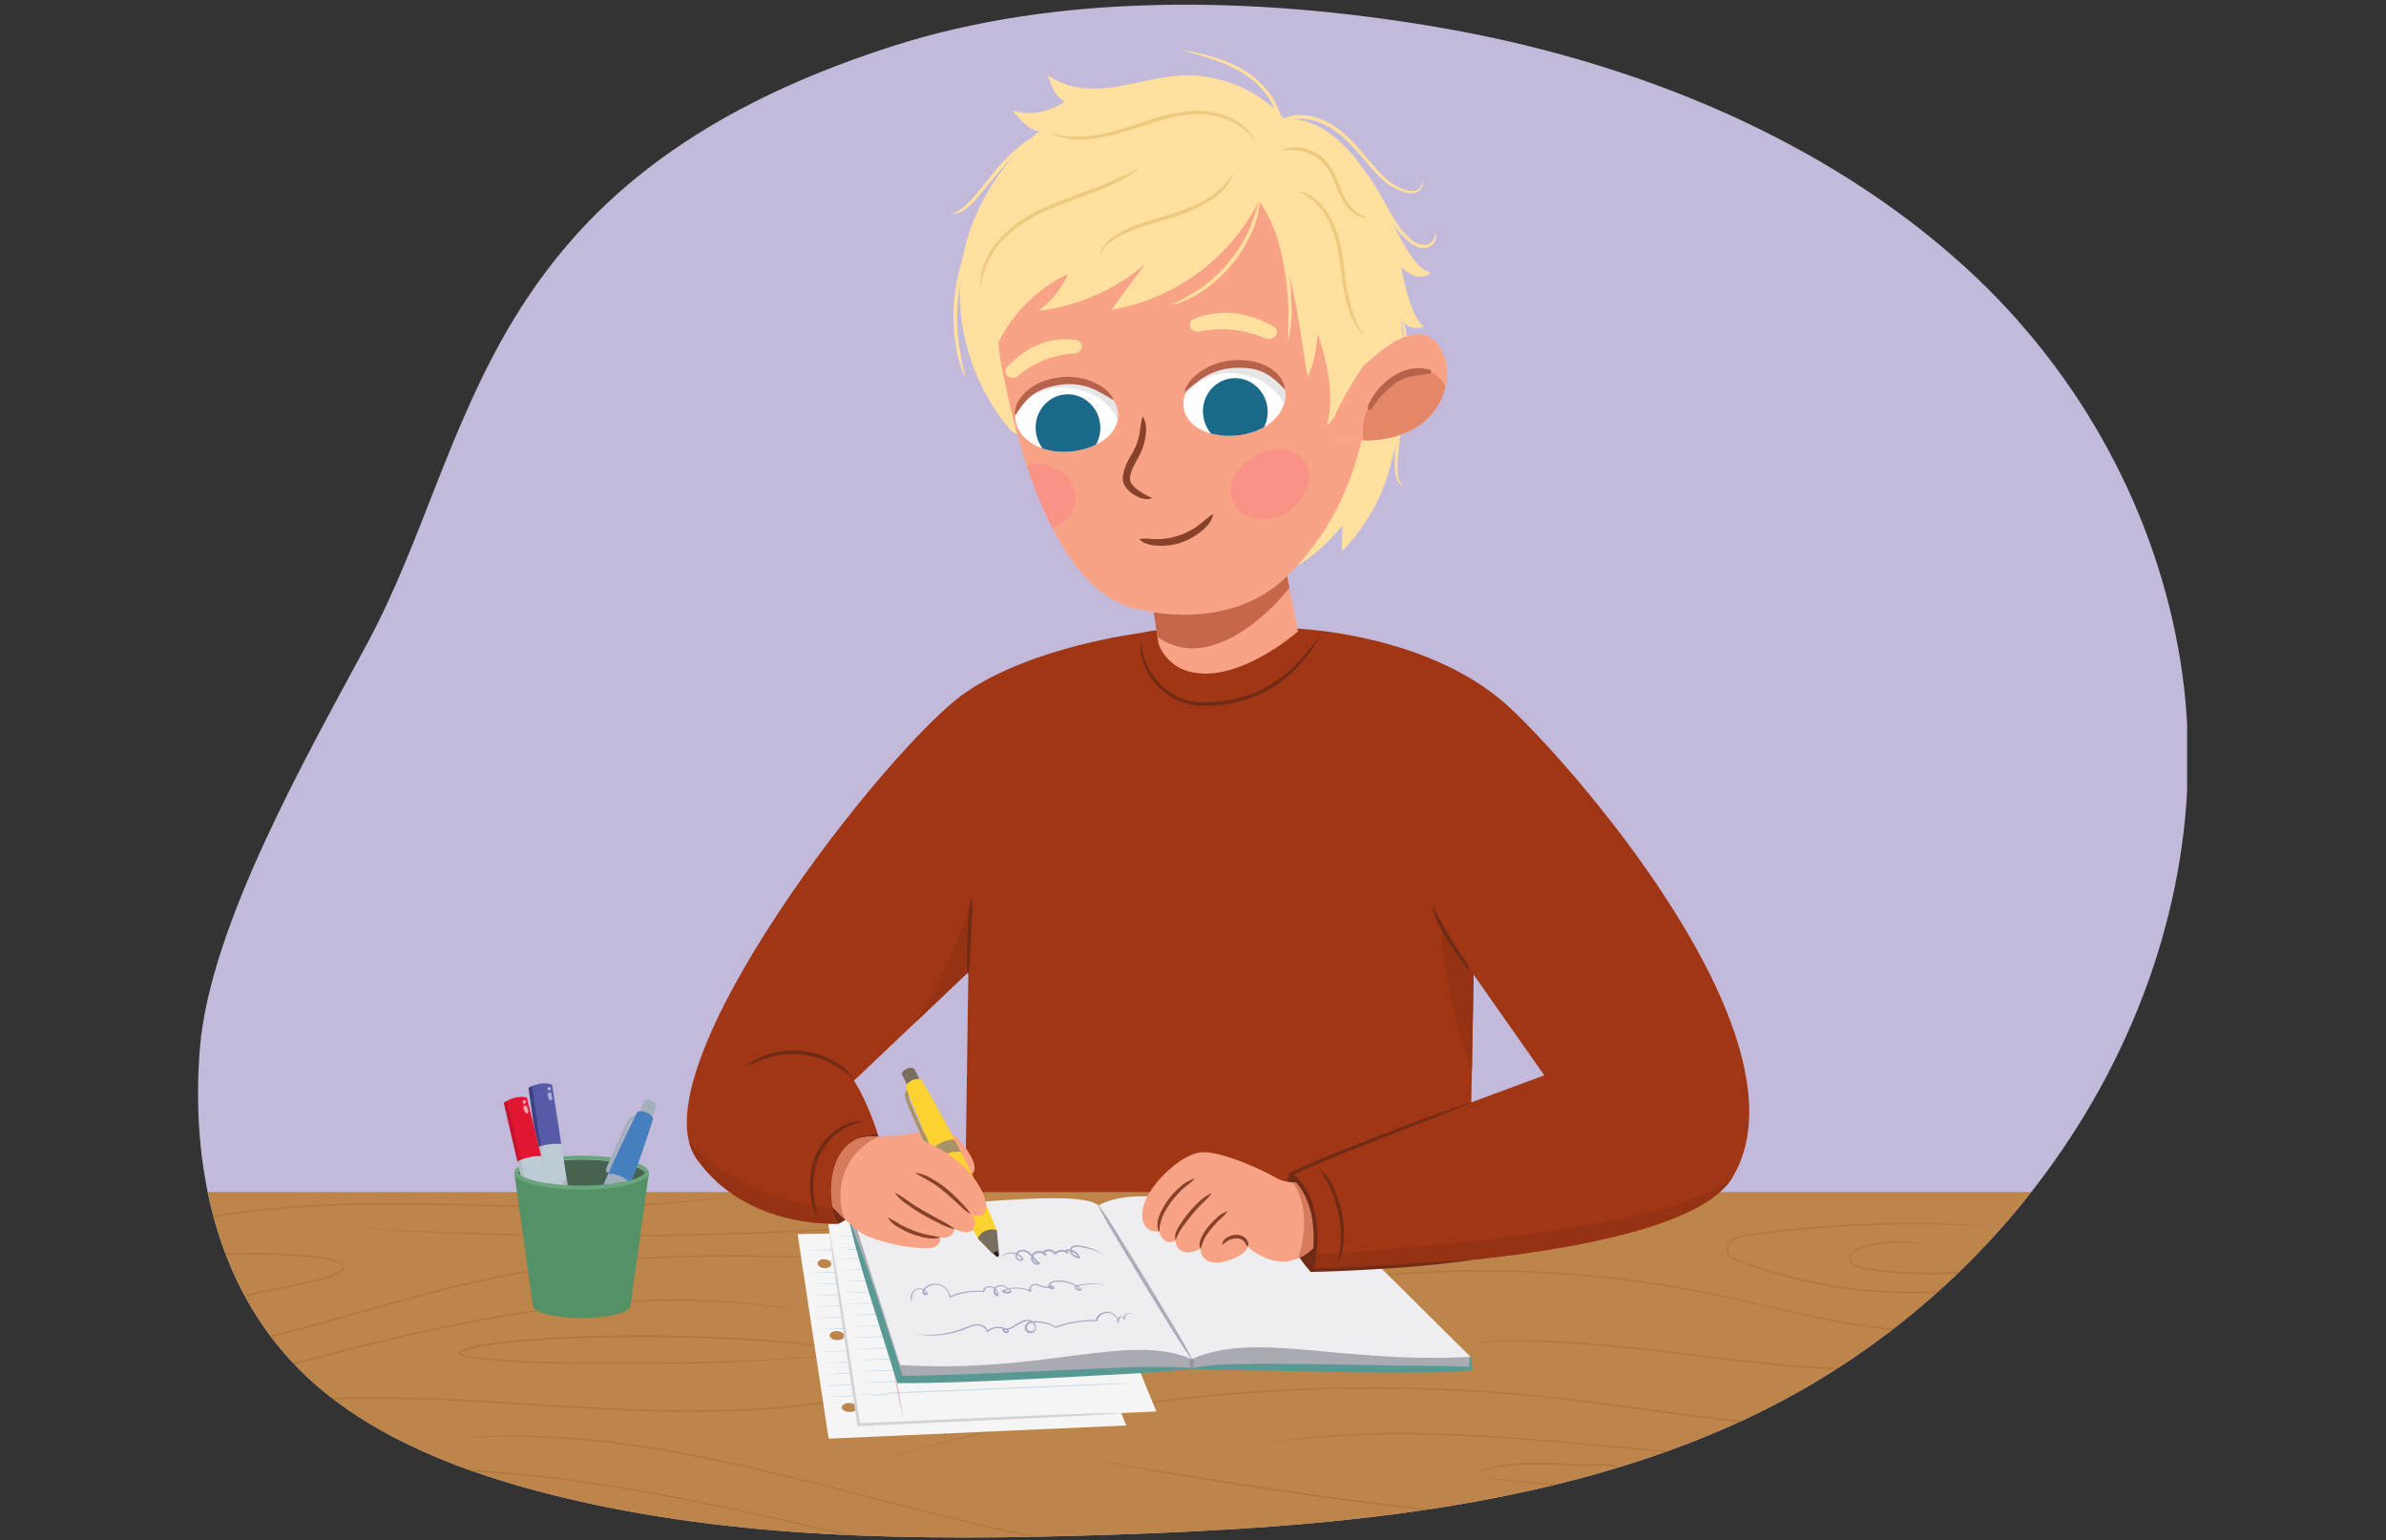 <svg xmlns="http://www.w3.org/2000/svg" xmlns:xlink="http://www.w3.org/1999/xlink" width="760" height="490.72" viewBox="0 0 760 490.72"><rect x="0" y="0" width="760" height="490.72" fill="#333333" stroke="none"/><defs><clipPath id="a"><path d="M457.21,8.54C399-1.3,336.92-2.24,284,14.8c-132.91,42.77-131.91,124.88-166.91,190-18.89,35.17-50.31,90-53.43,129.29-2.88,36.26,4.63,75.16,31.74,102.29,19.67,19.68,47.66,31.22,76,38.72,58.48,15.51,120.55,15.9,181.52,13.91,69.33-2.26,140.7-8,202.28-36.51C651.3,408,709.86,306.32,694.51,210.6c-7.48-46.69-31.29-91.38-68.18-125.14C582,44.86,521.3,19.39,457.21,8.54Z" fill="none"/></clipPath><clipPath id="b"><path d="M317.75,233c-2.42,0-9,55-9,55l-1.84,130.55,160.47,2,2.39-131.49-10.28-56.83-45.58-31.93s-35.26-2.31-50.43,1.35S317.75,233,317.75,233Z" fill="#a13615"/></clipPath><clipPath id="c"><path d="M263.94,458.37q-4.94-32.6-9.89-65.18l79.1-1.48,25.62,62.46Zm-1.57-57.17c-1.2,0-2.07.69-1.94,1.48s1.22,1.4,2.43,1.37,2.07-.69,1.93-1.47S263.56,401.17,262.37,401.2Zm4,22.9c-1.28,0-2.21.72-2.08,1.51s1.28,1.39,2.57,1.35,2.23-.72,2.08-1.51S267.62,424.06,266.34,424.1Zm4,22.91c-1.36.06-2.36.74-2.23,1.53s1.35,1.38,2.73,1.32,2.37-.74,2.22-1.53S271.67,447,270.31,447Z" fill="#f5f5f5"/></clipPath><clipPath id="d"><path d="M273.52,453.9q-4.95-32.58-9.89-65.18l79.1-1.48q12.81,31.25,25.61,62.47Zm-1.58-57.17c-1.2,0-2.06.69-1.93,1.48s1.22,1.4,2.43,1.38,2.07-.69,1.93-1.48S273.14,396.71,271.94,396.73Zm4,22.91c-1.28,0-2.21.71-2.08,1.5s1.29,1.39,2.58,1.35,2.22-.71,2.08-1.5S277.19,419.6,275.91,419.64Zm4,22.9c-1.37.06-2.36.74-2.23,1.53s1.35,1.38,2.72,1.33,2.37-.75,2.23-1.53S281.25,442.49,279.89,442.54Z" fill="#f5f5f5"/></clipPath><clipPath id="e"><path d="M416.59,376.66s-6.31.88-10.16-1.41-17.26-8.57-23.72-8.11c-5.21.38-12.83,6.71-16.72,13.07-3.1,5.07-2.49,9.63-.48,11.16a4.61,4.61,0,0,0,3.75.92,4.93,4.93,0,0,0,1.35,2.62,3,3,0,0,0,3.86.25,4.44,4.44,0,0,0,0,.62,3.83,3.83,0,0,0,2.57,3.1,6.46,6.46,0,0,0,5.32-1.17,4.91,4.91,0,0,0,.78,2.67c1,1.51,2.9,1.91,4.58,1.93,2,0,7.74-1.69,9.34-4.32a1.62,1.62,0,0,0,.22-.83l.13.09c3.23,2.92,8.63,5.26,12.71,4.64a15.37,15.37,0,0,0,10.38-7Z" fill="#f8a386"/></clipPath><clipPath id="f"><path d="M288.42,346.1a350,350,0,0,0,23.07,48.56c2.31-.05,5.2.24,6-2.68-9.17-23.26-24.14-48.17-24.14-48.17a4.79,4.79,0,0,0-2.81.36A5.26,5.26,0,0,0,288.42,346.1Z" fill="#fcd230"/></clipPath><clipPath id="g"><path d="M313.82,382.38c-1.34-5.65-6.92-10.93-9.63-13.07a45.35,45.35,0,0,0-8.22-5.07c-5.05-2.59-10.94-2.6-16.35-2.07-6.22-.92-20.37,5.3-20.37,5.3l1.27,11.84c3.11,3.59,11.25,12.8,15.67,14.53a56.41,56.41,0,0,0,17.94,3.84,8.83,8.83,0,0,0,3.12-.25,3.31,3.31,0,0,0,2.21-2.06,1.33,1.33,0,0,0-.33-1.05h1.17c1.31,0,2.89-.36,3.32-1.6a1.3,1.3,0,0,0,.13-1.27l.26.11a11.54,11.54,0,0,0,3.19,1,3.19,3.19,0,0,0,2.85-1,3.81,3.81,0,0,0-.68-4.54s-.1-.13-.29-.34c2.06,1.45,4.07.58,4.57-.3A5.45,5.45,0,0,0,313.82,382.38Z" fill="#f8a386"/></clipPath><clipPath id="h"><path d="M413.43,201.18l-6.08-31L365,178.56l4,26.5a14.31,14.31,0,0,0,11.42,9.23C395.51,217,413.43,201.18,413.43,201.18Z" fill="#f8a386"/></clipPath><clipPath id="i"><path d="M375.4,34.37c-35.91-.3-51.15,31.81-54.48,44.72s-4.33,25.13-1.77,38.29c5.28,27.18,17.32,70,41.78,76.37,16.62,4.3,35.95,2.5,48.53-9.72,9.8-9.52,20.11-23.6,24.83-46.44s9.58-46.16-1.86-68.49C420.3,45.53,406.39,34.64,375.4,34.37Z" fill="#f8a386"/></clipPath><clipPath id="j"><path d="M392,115.73c9.89-.33,15.67,2.7,17.16,8.11,1.72,6.23-4.17,13.4-14.17,14.79-8.24,1.14-17-1.83-17.95-8.78S383.68,116,392,115.73Z" fill="#fff"/></clipPath><clipPath id="k"><path d="M434.61,116.24c4.77-3.93,9.16-8.29,15.3-9.56,8-1.64,11.77,7.63,10.84,14.55-2.41,17.75-22.47,21.61-36.09,17.68C420.41,137.69,433.71,117,434.61,116.24Z" fill="#f8a386"/></clipPath><clipPath id="l"><path d="M338.69,120.9c-9.77,1.57-14.86,5.65-15.29,11.25-.48,6.44,6.65,12.35,16.72,11.79,8.31-.46,16.37-5.08,16-12.08S346.91,119.57,338.69,120.9Z" fill="#fff"/></clipPath><clipPath id="m"><path d="M413.45,200.32s40.53,1.47,66,23.83c18.19,16,98.91,106.43,72.46,150.86-16.53,27.78-134.15,29.68-134.15,29.68s5.6-20-6.6-30.55c13.63-7,80.73-31.52,80.73-31.52l-35-49.93Z" fill="#a13615"/></clipPath><clipPath id="n"><path d="M363.44,201.67s-34.42,4.16-55.92,19C283.07,237.48,201.9,341,221.9,369.2c15.43,21.75,42.61,20.67,45.2,20.68-3.16-3.27-6.29-28.45,12.56-28.33C276,350,272,344.32,272,344.32l44-41.81Z" fill="#a13615"/></clipPath><clipPath id="o"><path d="M214,339.66l-57.64,5.08s8.76,28.63,8.76,28.9.9,1.5,5.33,2.62a71.91,71.91,0,0,0,29.7,0c4.42-1.12,5.33-2.36,5.33-2.62S214,339.66,214,339.66Z" fill="none"/></clipPath><clipPath id="p"><path d="M175.86,345.6l9.8,63.39s-2.93,3.06-8.18,1.2l-9.14-63.6S172.25,344.19,175.86,345.6Z" fill="none"/></clipPath><clipPath id="q"><path d="M167.85,349.72,183,412.06s-2.66,3.3-8.05,1.89l-14.48-62.6S164.13,348.62,167.85,349.72Z" fill="none"/></clipPath><clipPath id="r"><path d="M203.09,354.16a349.38,349.38,0,0,0-20.71,49.61c1.57,1.68,3.29,4,6,2.69,11.16-22.37,19.7-50.15,19.7-50.15a4.83,4.83,0,0,0-2.15-1.85A5.24,5.24,0,0,0,203.09,354.16Z" fill="#467fbd"/></clipPath></defs><title>lawr6_12.04</title><g clip-path="url(#a)"><rect x="53.08" y="-12.51" width="643.57" height="507.16" fill="#c3badb"/><path d="M317.75,233c-2.42,0-9,55-9,55l-1.84,130.55,160.47,2,2.39-131.49-10.28-56.83-45.58-31.93s-35.26-2.31-50.43,1.35S317.75,233,317.75,233Z" fill="#a13615"/><g clip-path="url(#b)"><path d="M458.88,294.4s.74,22,10.85,49.34c1.9,5.14,2.19-29.54,2.19-29.54l-11.3-16.66" fill="#943213"/></g><rect x="27.16" y="379.8" width="655.02" height="114.85" fill="#bd854a"/><path d="M614.25,396.76a46.23,46.23,0,0,0-19.14.38,12,12,0,0,0-4.39,1.68,3,3,0,0,0-1.25,1.78,2.14,2.14,0,0,0,.76,1.93c1.18,1,2.84,1.18,4.42,1.43s3.18.47,4.78.67a127,127,0,0,0,19.3.83A165.69,165.69,0,0,0,638,403.51s0,0,0,0,0,0,0,0A103.61,103.61,0,0,1,618.74,406a128,128,0,0,1-19.37-.83c-1.6-.2-3.21-.41-4.8-.68s-3.3-.43-4.67-1.54a2.63,2.63,0,0,1-.92-2.39,3.46,3.46,0,0,1,1.44-2.1,12.14,12.14,0,0,1,4.58-1.77,39.72,39.72,0,0,1,19.26,0,.05.05,0,0,1,0,0S614.27,396.77,614.25,396.76Z" fill="#b0783e"/><path d="M646.67,416.9c-10.29,5-21.81,7-33.19,7.15s-22.77-1.57-33.91-3.88-22.17-5.25-33.33-7.49-22.4-4-33.7-5.31c-2.83-.28-5.65-.66-8.49-.85l-8.51-.65c-5.68-.28-11.36-.61-17.05-.65-11.38-.18-22.77.09-34.11,1s-22.65,2.23-33.87,4.12-22.35,4.33-33.38,7.13c0,0,0,0-.05,0s0,0,0,0c11-3,22.11-5.48,33.33-7.48s22.55-3.29,33.9-4.2,22.77-1.19,34.15-1c5.7,0,11.39.37,17.08.65l8.52.65c2.84.19,5.67.58,8.5.85,11.32,1.28,22.61,2.95,33.75,5.32s22.19,5.19,33.33,7.49,22.43,4,33.81,3.93,22.78-2,33.16-6.78c0,0,0,0,.05,0A0,0,0,0,1,646.67,416.9Z" fill="#b0783e"/><path d="M643.67,440.52a110.86,110.86,0,0,1-21.54,8.55,144.58,144.58,0,0,1-22.8,4.31c-15.41,1.7-31,1.06-46.35-.45S522.29,449,507,447s-30.74-3.4-46.19-4-30.91-.68-46.35-.07-30.86,2-46.19,3.91a565.53,565.53,0,0,0-90.63,19.23s0,0-.05,0a.05.05,0,0,1,0-.05c14.76-4.61,29.74-8.51,44.85-11.82,3.79-.78,7.56-1.65,11.36-2.36l11.42-2.09c7.63-1.22,15.27-2.46,23-3.38,15.35-1.93,30.78-3.29,46.24-3.92s30.94-.59,46.39.07,30.88,2.09,46.23,4,30.63,4.37,46,5.89c7.69.77,15.4,1.28,23.12,1.43a198.61,198.61,0,0,0,23.14-.92,142,142,0,0,0,22.76-4.18,115.59,115.59,0,0,0,21.59-8.31s0,0,.05,0A0,0,0,0,1,643.67,440.52Z" fill="#b0783e"/><path d="M31.25,434a215.9,215.9,0,0,0,36.11-4.21c11.9-2.36,23.66-5.37,35.36-8.61s23.35-6.67,35.1-9.71A344.14,344.14,0,0,1,173.47,404c24-3.7,48.42-4.5,72.69-3.92s48.51,2.56,72.69,4.74c0,0,0,0,0,0s0,0,0,0c-24.21-1.8-48.42-3.72-72.69-4.31s-48.61.22-72.6,3.91A345.81,345.81,0,0,0,138,412c-11.75,3-23.4,6.48-35.1,9.71S79.38,428,67.44,430.23a201,201,0,0,1-36.19,3.85s0,0,0,0A0,0,0,0,1,31.25,434Z" fill="#b0783e"/><path d="M111.64,391.12c16.22.87,32.44,1.6,48.67,2s32.46.53,48.7.32,32.46-.76,48.67-1.62,32.41-2,48.59-3.33c0,0,0,0,0,0s0,0,0,0c-16.15,1.69-32.35,2.91-48.57,3.76s-32.46,1.4-48.7,1.62-32.48.11-48.72-.32-32.46-1.18-48.65-2.46c0,0,0,0,0,0A0,0,0,0,1,111.64,391.12Z" fill="#b0783e"/><path d="M276.38,431.06c-10.57-1.72-21.24-2.85-31.92-3.6s-21.4-1.2-32.11-1.35-21.43,0-32.13.44c-5.35.24-10.7.57-16,1.07-2.66.26-5.32.55-8,.94a46.68,46.68,0,0,0-7.8,1.68,5.86,5.86,0,0,0-1.68.83c-.08.1-.06.05,0,.12a.85.85,0,0,0,.32.22,4.16,4.16,0,0,0,.9.32,29.62,29.62,0,0,0,3.91.72c2.65.33,5.32.55,8,.74,5.34.36,10.7.58,16,.74,10.71.3,21.43.36,32.14.25s21.43-.4,32.13-.86,21.4-1.18,32-2.45c0,0,0,0,0,0a0,0,0,0,1,0,0c-10.61,1.51-21.33,2.22-32,2.8s-21.42.83-32.14.94-21.45.05-32.17-.25c-5.35-.16-10.71-.38-16.06-.74-2.68-.19-5.35-.41-8-.75a32.44,32.44,0,0,1-4-.72,6.57,6.57,0,0,1-1-.36,1.54,1.54,0,0,1-.49-.36.58.58,0,0,1-.13-.41.62.62,0,0,1,.18-.36,6.1,6.1,0,0,1,1.88-1,47.17,47.17,0,0,1,7.9-1.7c2.66-.4,5.32-.69,8-.95,5.35-.5,10.7-.83,16.06-1.07,10.71-.48,21.44-.59,32.16-.44s21.44.57,32.13,1.41a305.55,305.55,0,0,1,31.91,4,0,0,0,0,1,0,.08Z" fill="#b0783e"/><path d="M306.94,434.54a161.35,161.35,0,0,1-34.71,10.87A236.47,236.47,0,0,1,236,449.53c-24.29,1-48.57-.66-72.79-2.2s-48.53-2.63-72.72-.5a215,215,0,0,0-35.82,6.09,153.37,153.37,0,0,0-33.8,13.25,0,0,0,0,1-.05,0,0,0,0,0,1,0-.05,145.71,145.71,0,0,1,33.72-13.6,204.88,204.88,0,0,1,35.89-6.17c24.23-2.14,48.58-1,72.79.49s48.48,3.24,72.74,2.2a247.39,247.39,0,0,0,36.12-4,170.42,170.42,0,0,0,34.77-10.51s0,0,0,0A0,0,0,0,1,306.94,434.54Z" fill="#b0783e"/><path d="M39.7,483.57a208.65,208.65,0,0,1,43.88-12.28A272.55,272.55,0,0,1,129,467.68c30.46,0,60.76,4.17,90.58,10.06S279,491.12,308.7,497.49c14.86,3.19,29.79,6.07,44.81,8.42a453.47,453.47,0,0,0,45.33,4.81,0,0,0,0,1,0,0s0,0,0,0c-30.43-1.19-60.53-6.43-90.25-12.81s-59.24-13.84-89.06-19.75S159.46,468.18,129,468.18a280.5,280.5,0,0,0-45.39,3.55,218.49,218.49,0,0,0-43.92,11.91,0,0,0,1,1,0-.07Z" fill="#b0783e"/><path d="M466.82,470.28,493,472.7,505.9,474l3.23.32a11,11,0,0,0,3.17-.27,8.24,8.24,0,0,0,2.91-1.21,2.76,2.76,0,0,0,1.37-2.51,6.47,6.47,0,0,0-.18-.73l-.33-.69a3.82,3.82,0,0,0-1-1.14A8,8,0,0,0,512,467a56.55,56.55,0,0,0-6.51,0,27.78,27.78,0,0,1-3.29,0l-3.27-.16c-2.18-.11-4.35-.22-6.53-.26a85.88,85.88,0,0,0-13,.54,53.4,53.4,0,0,0-6.4,1.19c-1.06.27-2.1.56-3.14.9-.52.16-1,.33-1.52.52Zm-.07,0c8-3.8,17-4.44,25.7-4.21,2.19,0,4.37.15,6.55.26l3.26.16a27.11,27.11,0,0,0,3.25,0,55.39,55.39,0,0,1,6.57,0,8.47,8.47,0,0,1,3.27.78,4.3,4.3,0,0,1,1.15,1.31c.13.26.25.52.37.78a6.21,6.21,0,0,1,.21.85,4.39,4.39,0,0,1-.05.89,3,3,0,0,1-.33.83l-.24.38-.3.31a3.5,3.5,0,0,1-.66.56,8.76,8.76,0,0,1-3.09,1.29,11.54,11.54,0,0,1-3.32.28l-3.28-.33-13.12-1.35Z" fill="#b0783e"/><path d="M350.58,465.59c27.64,4.42,55.25,9.07,83,12.62,13.88,1.78,27.79,3.3,41.74,4.45s27.93,1.8,41.92,2c3.49,0,7,.12,10.49,0l10.49-.16,10.48-.42c3.5-.15,7-.41,10.48-.63,13.95-1,27.86-2.63,41.7-4.63s27.64-4.44,41.4-7,27.48-5.34,41.21-8a0,0,0,0,1,0,.08c-27.39,5.78-54.83,11.4-82.55,15.42-13.86,2-27.78,3.61-41.75,4.64-3.49.21-7,.48-10.48.63l-10.5.42-10.5.16c-3.5.08-7,0-10.5,0-14-.19-28-.89-41.95-2s-27.88-2.67-41.77-4.45-27.74-3.8-41.56-6-27.62-4.54-41.4-7c0,0,0,0,0-.05S350.56,465.59,350.58,465.59Z" fill="#b0783e"/><path d="M633.33,390.66a421.56,421.56,0,0,0-46.35.11q-11.58.69-23.09,2.1c-1.91.23-3.83.49-5.74.75s-3.88.41-5.53,1.31a4.26,4.26,0,0,0-1.86,1.94,2.84,2.84,0,0,0,0,2.57,4.28,4.28,0,0,0,2.1,1.67c.87.38,1.8.68,2.7,1a156.14,156.14,0,0,0,45.22,9.26,163,163,0,0,0,46-4.06s0,0,0,0a0,0,0,0,1,0,.05,150.43,150.43,0,0,1-46.06,4.49,157.18,157.18,0,0,1-45.36-9.29c-.91-.34-1.82-.62-2.73-1a4.74,4.74,0,0,1-2.34-1.89,3.32,3.32,0,0,1,0-3,4.68,4.68,0,0,1,2.07-2.17,16.67,16.67,0,0,1,5.7-1.36c1.91-.27,3.83-.53,5.75-.75Q575.35,391,587,390.27a338.77,338.77,0,0,1,46.39.32s0,0,0,0S633.35,390.66,633.33,390.66Z" fill="#b0783e"/><path d="M468,427.79c15.51-1.39,31.14-.61,46.62.9S545.5,432.38,561,434s31,2.64,46.53,1.87a176.09,176.09,0,0,0,23.13-2.64,135.09,135.09,0,0,0,22.44-6.18,0,0,0,0,1,0,.07c-14.46,5.82-30,8.5-45.57,9.25s-31.15-.24-46.61-1.87-30.88-3.83-46.35-5.33-31-2.32-46.56-1.33c0,0,0,0,0,0S468,427.79,468,427.79Z" fill="#b0783e"/><path d="M400.65,460.18a250.17,250.17,0,0,1,30.67-3.27c10.28-.48,20.57-.39,30.85,0,20.57.79,41,2.87,61.52,4.72,10.24.92,20.48,1.79,30.74,2.45s20.53,1,30.81,1.05a274.83,274.83,0,0,0,61.2-6.22.05.05,0,0,1,0,0s0,0,0,0a225,225,0,0,1-30.4,5.18c-2.56.23-5.12.55-7.69.7l-7.7.47-7.72.23c-2.57.09-5.14,0-7.71.07-10.29,0-20.57-.41-30.84-1.05s-20.51-1.53-30.75-2.45c-20.48-1.86-40.95-3.93-61.5-4.72q-15.4-.6-30.82,0a284.32,284.32,0,0,0-30.67,2.91s0,0,0,0S400.63,460.19,400.65,460.18Z" fill="#b0783e"/><path d="M147.38,458.16c21-1.84,42.21-.1,63,3.41s41.24,8.68,61.62,13.95,40.75,10.69,61.42,14.71c10.33,2,20.74,3.64,31.2,4.78a261.23,261.23,0,0,0,31.52,1.53s0,0,0,0,0,0,0,0c-21.08.69-42.15-1.87-62.81-5.9s-41.07-9.43-61.45-14.71S231,465.56,210.26,462.06s-41.85-5.26-62.88-3.83c0,0,0,0,0,0A0,0,0,0,1,147.38,458.16Z" fill="#b0783e"/><path d="M101.32,487.82a102.25,102.25,0,0,0,22.1,2.65,91.79,91.79,0,0,0,11.12-.65l2.76-.38,2.75-.48c.9-.18,1.83-.35,2.72-.55a2.71,2.71,0,0,0,1.15-.53c.26-.28.53-.68.45-1a1.42,1.42,0,0,0-.78-.85,6.37,6.37,0,0,0-1.22-.54,20.11,20.11,0,0,0-2.68-.64c-1.83-.32-3.67-.52-5.53-.66-3.7-.28-7.43-.35-11.15-.38a66.32,66.32,0,0,0-11.08.88,41.87,41.87,0,0,0-5.39,1.28c-.85.36-1.69.78-2.55,1.14-.43.19-.86.36-1.3.52a3.16,3.16,0,0,1-1.39.26Zm0,0a3.08,3.08,0,0,0,1.31-.32c.43-.18.85-.38,1.27-.58.83-.42,1.65-.85,2.51-1.24a33.53,33.53,0,0,1,5.44-1.43,59.71,59.71,0,0,1,11.16-.94c3.74,0,7.46.1,11.19.38,1.86.15,3.73.34,5.57.66a20,20,0,0,1,2.75.67,7.06,7.06,0,0,1,1.33.58,1.92,1.92,0,0,1,1,1.18c.09,1.27-1.08,1.93-2,2.11s-1.83.38-2.75.56l-2.76.48-2.78.38a90.9,90.9,0,0,1-11.18.66,79.83,79.83,0,0,1-22.12-3.08Z" fill="#b0783e"/><path d="M256.58,417.82a255.73,255.73,0,0,0-28.15-3.05,281.4,281.4,0,0,0-28.31.14c-9.42.57-18.83,1.44-28.17,2.82l-3.51.48-3.5.57c-2.33.39-4.66.74-7,1.15-4.64.86-9.29,1.68-13.91,2.66-18.52,3.73-36.8,8.56-55.07,13.37-9.15,2.35-18.36,4.6-27.71,6A127.51,127.51,0,0,1,33,443.58a0,0,0,1,1,0-.08,137.28,137.28,0,0,0,28.2-1.92c9.31-1.55,18.51-3.74,27.65-6.1,18.27-4.81,36.56-9.65,55.1-13.38,4.62-1,9.28-1.8,13.93-2.66,2.33-.42,4.66-.77,7-1.15l3.5-.57,3.51-.48c9.35-1.38,18.78-2.25,28.22-2.83l7.08-.33c2.36-.06,4.73-.06,7.09-.09l3.55,0,3.55.1c2.36.09,4.72.1,7.08.26a223.34,223.34,0,0,1,28.14,3.43s0,0,0,0S256.6,417.82,256.58,417.82Z" fill="#b0783e"/><path d="M236,380.64c-16.84,3-34,3.92-51.08,4s-34.18-.54-51.26-.75-34.19.07-51.17,1.95-33.8,5.37-49.78,11.47a0,0,0,0,1,0,0,.08.08,0,0,1,0-.05c15.86-6.45,32.77-10,49.75-11.9s34.15-2.16,51.23-1.95,34.18.85,51.26.75,34.18-1,51.07-3.59c0,0,0,0,0,0S236,380.64,236,380.64Z" fill="#b0783e"/><path d="M42.21,401.91a170.44,170.44,0,0,1,17.45-2c5.85-.42,11.71-.61,17.56-.67s11.72.05,17.57.46a83.15,83.15,0,0,1,8.75,1,19.76,19.76,0,0,1,4.28,1.19,2.87,2.87,0,0,1,1.71,1.59,1.37,1.37,0,0,1-.31,1.24,3.79,3.79,0,0,1-.89.77,18.53,18.53,0,0,1-4.09,1.73c-1.41.44-2.83.82-4.25,1.16-2.85.7-5.72,1.29-8.59,1.88-5.73,1.19-11.5,2.21-17.09,3.93a95.21,95.21,0,0,1-17.24,3.45,39.68,39.68,0,0,1-17.37-1.95s0,0,0,0a.05.05,0,0,1,0,0A42,42,0,0,0,57,417.18a99.74,99.74,0,0,0,17.15-3.49c5.61-1.72,11.4-2.74,17.12-3.93,2.87-.59,5.73-1.18,8.57-1.87,1.42-.35,2.83-.72,4.22-1.16a18.12,18.12,0,0,0,4-1.67c.57-.36,1.15-.91,1-1.46a2.51,2.51,0,0,0-1.44-1.27,19.4,19.4,0,0,0-4.16-1.15,81.71,81.71,0,0,0-8.69-1c-5.83-.41-11.68-.5-17.53-.46s-11.7.28-17.54.63S48,401.19,42.23,402a0,0,0,1,1,0-.08Z" fill="#b0783e"/><path d="M263.94,458.37q-4.94-32.6-9.89-65.18l79.1-1.48,25.62,62.46Zm-1.57-57.17c-1.2,0-2.07.69-1.94,1.48s1.22,1.4,2.43,1.37,2.07-.69,1.93-1.47S263.56,401.17,262.37,401.2Zm4,22.9c-1.28,0-2.21.72-2.08,1.51s1.28,1.39,2.57,1.35,2.23-.72,2.08-1.51S267.62,424.06,266.34,424.1Zm4,22.91c-1.36.06-2.36.74-2.23,1.53s1.35,1.38,2.73,1.32,2.37-.74,2.22-1.53S271.67,447,270.31,447Z" fill="#f5f5f5"/><g clip-path="url(#c)"><path d="M263,441.49c7.3-.43,14.63-.7,21.95-1l22-.85,22-.84c7.32-.29,14.64-.56,22-.71l.05,0s0,0,0,0c-7.27.42-14.6.7-21.94,1L307,440l-22,.85c-7.33.28-14.66.58-22,.71,0,0,0,0,0,0S263,441.49,263,441.49Z" fill="#bfdae8"/><path d="M263.53,445.08c7.37-.44,14.77-.72,22.16-1l22.18-.88,22.18-.88c7.39-.29,14.78-.58,22.23-.75,0,0,.05,0,.05,0s0,0,0,0c-7.34.43-14.74.73-22.14,1l-22.2.88-22.2.88c-7.4.3-14.8.61-22.22.75l0,0A0,0,0,0,1,263.53,445.08Z" fill="#bfdae8"/><path d="M256.24,398.37c6.46-.29,12.95-.41,19.43-.55l19.45-.41,19.45-.41c6.48-.14,13-.27,19.5-.27l0,0s0,0,0,0c-6.44.27-12.93.41-19.42.55l-19.46.41-19.47.41c-6.49.14-13,.29-19.49.27l0,0S256.22,398.37,256.24,398.37Z" fill="#bfdae8"/><path d="M260.73,427.12c7-.39,14.06-.61,21.11-.84l21.12-.7,21.13-.7c7.05-.24,14.09-.47,21.19-.57l0,0s0,0,0,0c-7,.37-14,.6-21.09.83l-21.15.71-21.15.7c-7,.23-14.09.48-21.16.56a.06.06,0,0,1-.05,0Z" fill="#bfdae8"/><path d="M261.85,434.3c7.16-.41,14.34-.65,21.53-.91l21.55-.77,21.55-.77c7.18-.26,14.36-.51,21.6-.64l.05,0,0,0c-7.12.4-14.33.65-21.52.9l-21.57.78-21.56.77c-7.19.26-14.38.53-21.59.64l-.05,0S261.83,434.3,261.85,434.3Z" fill="#bfdae8"/><path d="M259.61,419.93c6.88-.36,13.78-.56,20.68-.77l20.71-.62,20.71-.63c6.9-.21,13.8-.42,20.76-.49l0,0s0,0,0,0c-6.84.35-13.76.56-20.67.76l-20.73.63-20.73.63c-6.91.21-13.82.44-20.75.5,0,0,0,0,0,0Z" fill="#bfdae8"/><path d="M258.49,412.74c6.74-.33,13.5-.51,20.26-.69L299,411.5l20.29-.56c6.76-.19,13.52-.37,20.34-.42l.05,0s0,0,0,0c-6.71.33-13.48.51-20.25.69l-20.31.56-20.31.56c-6.77.19-13.54.38-20.33.42,0,0,0,0,0,0Z" fill="#bfdae8"/><path d="M257.92,409.15c6.68-.33,13.37-.49,20.06-.66l20.08-.52,20.08-.51c6.69-.18,13.38-.35,20.13-.39l.05,0a0,0,0,0,1,0,0c-6.64.3-13.34.48-20,.65l-20.1.52-20.1.52c-6.7.18-13.4.36-20.12.38l0,0Z" fill="#bfdae8"/><path d="M257.36,405.55c6.61-.31,13.23-.46,19.85-.62l19.87-.48L317,404c6.62-.16,13.24-.32,19.92-.35,0,0,0,0,0,0s0,0,0,0c-6.57.29-13.2.46-19.84.61l-19.88.49-19.89.48c-6.63.17-13.26.34-19.91.35l0,0A0,0,0,0,1,257.36,405.55Z" fill="#bfdae8"/><path d="M256.8,402c6.53-.3,13.09-.43,19.64-.58l19.66-.45,19.66-.44c6.55-.16,13.1-.3,19.71-.32,0,0,0,0,0,0s0,0,0,0c-6.5.28-13.07.43-19.63.58l-19.67.45-19.68.45c-6.56.15-13.12.31-19.7.31,0,0,0,0,0,0S256.78,402,256.8,402Z" fill="#bfdae8"/><path d="M262.41,437.9c7.23-.42,14.48-.68,21.74-.95l21.76-.81,21.76-.81c7.25-.27,14.5-.53,21.81-.67l0,0s0,0,0,0c-7.19.42-14.47.68-21.73.95l-21.77.81-21.78.81c-7.26.27-14.52.55-21.8.67l0,0S262.39,437.9,262.41,437.9Z" fill="#bfdae8"/><path d="M264.09,448.68c7.45-.46,14.91-.75,22.37-1.06l22.39-.92,22.39-.91c7.46-.31,14.92-.61,22.44-.79,0,0,.05,0,.05,0s0,0,0,0c-7.41.43-14.88.75-22.35,1.05l-22.41.92-22.41.92c-7.47.31-14.94.63-22.43.78,0,0,0,0,0,0S264.07,448.68,264.09,448.68Z" fill="#bfdae8"/><path d="M260.17,423.52c6.95-.37,13.92-.58,20.89-.8l20.92-.66,20.92-.66c7-.23,14-.45,21-.54,0,0,.05,0,.05,0s0,0,0,0c-6.91.36-13.9.58-20.88.8l-20.94.66-20.94.67c-7,.22-14,.46-20.95.53,0,0-.05,0-.05,0S260.15,423.52,260.17,423.52Z" fill="#bfdae8"/><path d="M261.29,430.71c7.09-.4,14.2-.63,21.32-.87L304,429.1l21.33-.74c7.12-.24,14.23-.49,21.4-.6l0,0s0,0,0,0c-7.05.38-14.18.63-21.3.87l-21.36.74-21.35.74c-7.12.24-14.24.5-21.38.6a0,0,0,0,1-.05,0S261.27,430.71,261.29,430.71Z" fill="#bfdae8"/><path d="M259.05,416.33c6.81-.34,13.64-.53,20.47-.72L300,415l20.5-.59c6.83-.21,13.66-.4,20.55-.46l.05,0s0,0,0,0c-6.78.33-13.62.53-20.46.73l-20.52.59-20.52.6c-6.84.19-13.68.4-20.54.45l0,0Z" fill="#bfdae8"/></g><path d="M278.08,456.28c-1.24-5.13-2.19-10.27-3.16-15.41-1.16-6.16-1.75-9.24-2.91-15.41s-1.75-9.25-2.92-15.41c-1-5.14-1.93-10.28-2.7-15.42l0,0s0,0,0,0c1.19,5.12,2.17,10.27,3.14,15.4,1.18,6.17,1.76,9.25,2.94,15.41s1.76,9.25,2.93,15.41c1,5.14,2,10.27,2.69,15.42,0,0,0,0,0,0Z" fill="#e8bfd6"/><path d="M273.52,453.9q-4.95-32.58-9.89-65.18l79.1-1.48q12.81,31.25,25.61,62.47Zm-1.58-57.17c-1.2,0-2.06.69-1.93,1.48s1.22,1.4,2.43,1.38,2.07-.69,1.93-1.48S273.14,396.71,271.94,396.73Zm4,22.91c-1.28,0-2.21.71-2.08,1.5s1.29,1.39,2.58,1.35,2.22-.71,2.08-1.5S277.19,419.6,275.91,419.64Zm4,22.9c-1.37.06-2.36.74-2.23,1.53s1.35,1.38,2.72,1.33,2.37-.75,2.23-1.53S281.25,442.49,279.89,442.54Z" fill="#f5f5f5"/><g clip-path="url(#d)"><path d="M272.55,437c7.3-.43,14.62-.7,21.94-1l22-.84,22-.85c7.32-.28,14.65-.56,22-.71,0,0,.05,0,.05,0s0,0,0,0c-7.27.41-14.6.7-21.93,1l-22,.84-22,.85c-7.33.28-14.66.58-22,.71l0,0Z" fill="#bfdae8"/><path d="M273.11,440.62c7.37-.45,14.76-.73,22.15-1l22.18-.88,22.18-.88c7.4-.3,14.79-.59,22.24-.75l.05,0s0,0,0,0c-7.33.44-14.74.73-22.14,1l-22.2.88-22.2.89c-7.4.29-14.8.6-22.21.75,0,0-.05,0-.05,0Z" fill="#bfdae8"/><path d="M265.82,393.9c6.46-.28,12.94-.41,19.42-.54l19.45-.41,19.45-.41c6.48-.14,13-.27,19.5-.28l.05,0a0,0,0,0,1,0,0c-6.43.27-12.92.41-19.41.54l-19.47.41-19.47.41c-6.49.14-13,.29-19.49.28,0,0,0,0,0,0S265.8,393.9,265.82,393.9Z" fill="#bfdae8"/><path d="M270.3,422.65c7-.38,14.07-.6,21.11-.84l21.13-.7,21.13-.7c7-.23,14.08-.46,21.18-.56l0,0s0,0,0,0c-7,.37-14,.61-21.09.84l-21.15.7-21.15.7c-7.05.24-14.1.48-21.17.57,0,0,0,0,0,0S270.28,422.65,270.3,422.65Z" fill="#bfdae8"/><path d="M271.43,429.84c7.16-.41,14.34-.66,21.52-.91l21.55-.77,21.55-.78c7.18-.26,14.36-.51,21.6-.64,0,0,.05,0,.05,0s0,0,0,0c-7.12.4-14.32.65-21.51.91l-21.57.77-21.57.78c-7.19.26-14.38.53-21.59.63l0,0S271.4,429.84,271.43,429.84Z" fill="#bfdae8"/><path d="M269.18,415.46c6.88-.36,13.79-.55,20.69-.76l20.71-.63,20.71-.62c6.9-.22,13.8-.42,20.76-.5l.05,0,0,0c-6.85.34-13.77.55-20.68.76l-20.72.63-20.73.63c-6.91.21-13.82.43-20.75.49l0,0A0,0,0,0,1,269.18,415.46Z" fill="#bfdae8"/><path d="M268.06,408.28c6.74-.34,13.5-.51,20.27-.7l20.29-.55,20.28-.55c6.77-.19,13.53-.37,20.35-.43,0,0,0,0,0,0s0,0,0,0c-6.7.32-13.48.51-20.25.69l-20.31.56-20.3.55c-6.77.19-13.54.39-20.33.42l0,0S268,408.28,268.06,408.28Z" fill="#bfdae8"/><path d="M267.5,404.68c6.67-.32,13.36-.48,20.06-.65l20.07-.52,20.08-.52c6.7-.18,13.39-.34,20.13-.38,0,0,.05,0,.05,0s0,0,0,0c-6.64.31-13.34.48-20,.65l-20.1.52-20.1.53c-6.69.17-13.39.36-20.11.38,0,0,0,0,0,0A0,0,0,0,1,267.5,404.68Z" fill="#bfdae8"/><path d="M266.94,401.09c6.6-.31,13.22-.46,19.84-.62l19.87-.48,19.87-.48c6.62-.17,13.25-.32,19.92-.35l.05,0s0,0,0,0c-6.57.29-13.2.46-19.83.62l-19.89.48-19.89.49c-6.62.16-13.25.34-19.9.35,0,0,0,0,0,0S266.92,401.09,266.94,401.09Z" fill="#bfdae8"/><path d="M266.38,397.5c6.53-.3,13.08-.44,19.63-.59l19.66-.44,19.66-.45c6.55-.15,13.1-.29,19.71-.31l0,0s0,0,0,0c-6.5.29-13.06.44-19.62.58l-19.68.45-19.68.45c-6.56.15-13.12.31-19.69.31,0,0,0,0,0,0S266.36,397.5,266.38,397.5Z" fill="#bfdae8"/><path d="M272,433.43c7.23-.42,14.48-.68,21.73-.94l21.76-.81,21.76-.81c7.25-.27,14.5-.54,21.81-.68,0,0,.05,0,.05,0s0,0,0,0c-7.18.42-14.46.68-21.72.94l-21.78.81-21.78.81c-7.26.28-14.52.56-21.8.68,0,0,0,0,0,0S272,433.43,272,433.43Z" fill="#bfdae8"/><path d="M273.67,444.21c7.44-.46,14.9-.75,22.37-1l22.39-.92,22.38-.92c7.47-.31,14.93-.61,22.45-.78l.05,0s0,0,0,0c-7.42.44-14.89.75-22.36,1.06l-22.41.92-22.41.92c-7.46.3-14.93.62-22.42.78,0,0-.05,0-.05,0S273.65,444.21,273.67,444.21Z" fill="#bfdae8"/><path d="M269.74,419.06c6.95-.38,13.93-.58,20.9-.8l20.92-.67,20.92-.66c7-.23,13.94-.44,21-.53l.05,0s0,0,0,0c-6.91.37-13.9.58-20.89.8l-20.93.67-20.94.67c-7,.22-14,.45-21,.52l0,0S269.72,419.06,269.74,419.06Z" fill="#bfdae8"/><path d="M270.86,426.24c7.1-.39,14.21-.62,21.32-.87l21.34-.74,21.34-.73c7.11-.25,14.22-.49,21.39-.6l.05,0s0,0,0,0c-7,.39-14.18.63-21.3.87l-21.36.74-21.36.74c-7.12.25-14.24.51-21.38.6l0,0A0,0,0,0,1,270.86,426.24Z" fill="#bfdae8"/><path d="M268.62,411.87c6.81-.35,13.64-.53,20.48-.73l20.5-.59,20.5-.59c6.83-.2,13.66-.39,20.55-.46l0,0s0,0,0,0c-6.79.33-13.63.53-20.47.72l-20.52.6-20.51.59c-6.84.2-13.68.41-20.54.46,0,0,0,0,0,0S268.6,411.87,268.62,411.87Z" fill="#bfdae8"/></g><path d="M287.66,451.81c-1.25-5.12-2.2-10.26-3.16-15.4L281.58,421c-1.16-6.16-1.75-9.24-2.91-15.41-1-5.14-1.94-10.28-2.7-15.42,0,0,0,0,0,0s0,0,0,0c1.19,5.13,2.18,10.27,3.15,15.41,1.17,6.16,1.76,9.24,2.93,15.41s1.77,9.24,2.94,15.41c1,5.13,2,10.27,2.68,15.42,0,0,0,0,0,0Z" fill="#e8bfd6"/><polygon points="399.27 416.63 379.61 432.98 351.63 385.94 268.9 383.96 286.67 439.53 379.61 436.07 468.4 436.07 468.4 432.3 399.27 416.63" fill="#aaaab3"/><path d="M270.85,385c30.8,0,71.76-6.56,79-1l29.76,49c-20.39-8.58-46.62,4.76-92.86,1.9Z" fill="#eeeef0"/><path d="M379.61,433c20.95-9.07,46.54,1.49,88.8-.69L422.9,387.12c-28.6,1.55-57.24-11.55-73-3.1Z" fill="#eeeef0"/><path d="M279.66,361.55s2.09,6.55-1.41,15.52c-3.92,10-11.15,12.81-11.15,12.81s-8.91-11.26-4.41-19.26C269.38,358.77,279.66,361.55,279.66,361.55Z" fill="#702b16"/><path d="M411.13,374.14a39.2,39.2,0,0,0-.7,15.68,27.46,27.46,0,0,0,7.3,14.87S424,393.87,421.62,386,411.13,374.14,411.13,374.14Z" fill="#702b16" stroke="#702b16" stroke-linecap="round" stroke-linejoin="round"/><path d="M416.59,376.66s-6.31.88-10.16-1.41-17.26-8.57-23.72-8.11c-5.21.38-12.83,6.71-16.72,13.07-3.1,5.07-2.49,9.63-.48,11.16a4.61,4.61,0,0,0,3.75.92,4.93,4.93,0,0,0,1.35,2.62,3,3,0,0,0,3.86.25,4.44,4.44,0,0,0,0,.62,3.83,3.83,0,0,0,2.57,3.1,6.46,6.46,0,0,0,5.32-1.17,4.91,4.91,0,0,0,.78,2.67c1,1.51,2.9,1.91,4.58,1.93,2,0,7.74-1.69,9.34-4.32a1.62,1.62,0,0,0,.22-.83l.13.09c3.23,2.92,8.63,5.26,12.71,4.64a15.37,15.37,0,0,0,10.38-7Z" fill="#f8a386"/><g clip-path="url(#e)"><path d="M410.78,375.57s9.77,9.14.86,30.36c10,2.19,14.19,1,14.07.6s-3.55-35.23-3.55-35.23Z" fill="#d67b5c"/></g><path d="M380.47,375.63c-1.28,1.3-2.71,2.23-4,3.44a28.1,28.1,0,0,0-3.42,3.89,25.6,25.6,0,0,0-2.67,4.42,13.47,13.47,0,0,0-1.08,4.95.07.07,0,0,1-.08.07.06.06,0,0,1-.06,0,5.17,5.17,0,0,1-.47-2.72,10.18,10.18,0,0,1,.7-2.68,22.8,22.8,0,0,1,2.69-4.71,23.88,23.88,0,0,1,3.67-4,11.77,11.77,0,0,1,4.61-2.77.09.09,0,0,1,.1.06A.14.14,0,0,1,380.47,375.63Z" fill="#874229"/><path d="M385.8,380.37a29.25,29.25,0,0,1-3.22,3.43c-1.08,1.11-2.13,2.26-3.11,3.47s-1.92,2.44-2.82,3.71a16,16,0,0,0-2.11,4,.07.07,0,0,1-.09.05.09.09,0,0,1-.06-.06,4.23,4.23,0,0,1,.22-2.46,11.93,11.93,0,0,1,1.15-2.15,39.29,39.29,0,0,1,2.78-3.89,38.47,38.47,0,0,1,3.28-3.48,12.55,12.55,0,0,1,3.89-2.77.08.08,0,0,1,.09.12Z" fill="#874229"/><path d="M397.26,397.12c-.24-.44-.43-.77-.63-1.09a3.08,3.08,0,0,0-.72-.84,3.36,3.36,0,0,0-2.12-.6,5.39,5.39,0,0,0-2.31.53c-.72.37-1.25.92-2.1,1.4a.08.08,0,0,1-.11,0,.07.07,0,0,1,0-.05,3.13,3.13,0,0,1,1.7-2.25,5.68,5.68,0,0,1,2.8-.81,4.17,4.17,0,0,1,2.85,1,3.25,3.25,0,0,1,.87,1.27,1.8,1.8,0,0,1-.07,1.49.08.08,0,0,1-.11,0Z" fill="#874229"/><path d="M391,386a18.07,18.07,0,0,1-2.62,2.69,33.85,33.85,0,0,0-2.49,2.73,19.92,19.92,0,0,0-2.13,3,21.17,21.17,0,0,0-1.3,3.38.07.07,0,0,1-.1.05.07.07,0,0,1-.05,0,3.85,3.85,0,0,1-.16-2,7.63,7.63,0,0,1,.66-1.88,16.51,16.51,0,0,1,2.15-3.25,24.17,24.17,0,0,1,2.69-2.76,8.2,8.2,0,0,1,3.27-2,.09.09,0,0,1,.1.06A.08.08,0,0,1,391,386Z" fill="#874229"/><path d="M308.37,374.53c6.05-1.32-2.87-12-4.65-12.93a13.9,13.9,0,0,0-6.13-1.19c-4.48,0-11.9,1.67-14.69,1.7" fill="#f8a386"/><line x1="294.57" y1="362.11" x2="296.2" y2="365.48" fill="none" stroke="#a89267" stroke-linecap="round" stroke-miterlimit="10" stroke-width="1.67"/><path d="M289.77,347s-1.55.93-.71,3.39,6.76,15.2,6.76,15.2" fill="none" stroke="#a89267" stroke-linecap="round" stroke-miterlimit="10" stroke-width="1.11"/><path d="M316,399.07l1.31,1.22a.52.52,0,0,0,.88-.44l-.21-1.78Z" fill="#26231e"/><path d="M291.2,340.48l2,4.06a3,3,0,0,0-2.25.3c-1.47.65-1.69,1.46-1.69,1.46l-2-4.07a2.31,2.31,0,0,1,1.55-1.7A2.62,2.62,0,0,1,291.2,340.48Z" fill="#786f5e"/><path d="M288.42,346.1a350,350,0,0,0,23.07,48.56c2.31-.05,5.2.24,6-2.68-9.17-23.26-24.14-48.17-24.14-48.17a4.79,4.79,0,0,0-2.81.36A5.26,5.26,0,0,0,288.42,346.1Z" fill="#fcd230"/><g clip-path="url(#f)"><path d="M295,369.76a9.06,9.06,0,0,1,.78-1.77,9.75,9.75,0,0,1,1.05-1.54,9.31,9.31,0,0,1,3-2.4,8.66,8.66,0,0,1,3.77-.95,9.64,9.64,0,0,1,1.87.13,16.23,16.23,0,0,1,1.76.48,1.66,1.66,0,0,1-.46,3.24h-.34c-.46,0-.9-.05-1.33,0a8.47,8.47,0,0,0-1.25.08,6.72,6.72,0,0,0-2.24.63,6.9,6.9,0,0,0-1.94,1.38,11,11,0,0,0-.84.95c-.27.31-.52.75-.7,1l-.21.29a1.65,1.65,0,0,1-2.31.37A1.68,1.68,0,0,1,295,369.76Z" fill="#a89267"/></g><path d="M316.27,399.53a1.76,1.76,0,0,1,1.9-.84l-.66-6.71a4.75,4.75,0,0,0-3.63.2,3.85,3.85,0,0,0-2.39,2.48Z" fill="#786f5e"/><path d="M313.82,382.38c-1.34-5.65-6.92-10.93-9.63-13.07a45.35,45.35,0,0,0-8.22-5.07c-5.05-2.59-10.94-2.6-16.35-2.07-6.22-.92-20.37,5.3-20.37,5.3l1.27,11.84c3.11,3.59,11.25,12.8,15.67,14.53a56.41,56.41,0,0,0,17.94,3.84,8.83,8.83,0,0,0,3.12-.25,3.31,3.31,0,0,0,2.21-2.06,1.33,1.33,0,0,0-.33-1.05h1.17c1.31,0,2.89-.36,3.32-1.6a1.3,1.3,0,0,0,.13-1.27l.26.11a11.54,11.54,0,0,0,3.19,1,3.19,3.19,0,0,0,2.85-1,3.81,3.81,0,0,0-.68-4.54s-.1-.13-.29-.34c2.06,1.45,4.07.58,4.57-.3A5.45,5.45,0,0,0,313.82,382.38Z" fill="#f8a386"/><g clip-path="url(#g)"><path d="M282.9,361c-14.66,4.5-17.91,19.18-13.21,28.91,2.54,5.27-22,.77-22,.77l8.13-35.1Z" fill="#d67b5c"/></g><path d="M283,388a42,42,0,0,1,3.86,2.18,33.28,33.28,0,0,0,4,1.84A30.67,30.67,0,0,0,295,393.3c1.44.34,2.86.49,4.34.95a.08.08,0,0,1,.05.1l-.05,0a9.63,9.63,0,0,1-4.56,0,24.69,24.69,0,0,1-4.39-1.24,25.12,25.12,0,0,1-4.09-2,9.48,9.48,0,0,1-3.42-3,.08.08,0,0,1,0-.11A.09.09,0,0,1,283,388Z" fill="#874229"/><path d="M309.05,386.67a9.11,9.11,0,0,1-2.28-1.59c-.67-.61-1.31-1.25-2-1.87-1.33-1.22-2.66-2.45-4.06-3.57a38.09,38.09,0,0,0-4.35-3.14c-1.53-.94-3.15-1.66-4.68-2.73a.09.09,0,0,1,0-.11.11.11,0,0,1,.08,0,14.07,14.07,0,0,1,5.16,1.95,32.43,32.43,0,0,1,4.58,3.12,53.07,53.07,0,0,1,4,3.74c.64.65,1.29,1.29,1.9,2a26.45,26.45,0,0,1,1.69,2.14h0a.07.07,0,0,1,0,.1A.06.06,0,0,1,309.05,386.67Z" fill="#874229"/><path d="M285.26,380.08a42.84,42.84,0,0,1,4.62,3c1.53,1,3.07,2,4.66,2.87s3.17,1.81,4.78,2.69a27.35,27.35,0,0,1,4.72,2.88.08.08,0,0,1,0,.1.08.08,0,0,1-.08,0,22.1,22.1,0,0,1-5.14-2.06c-1.66-.8-3.29-1.67-4.9-2.59s-3.16-1.93-4.66-3a16.28,16.28,0,0,1-4.11-3.75.07.07,0,0,1,0-.1A.08.08,0,0,1,285.26,380.08Z" fill="#874229"/><path d="M446.42,100.36c1.71,4.36,2,9.12,2,13.75a131.13,131.13,0,0,1-.92,13.88c-.56,4.6-1.27,9.17-1.81,13.74-.27,2.28-.47,4.57-.53,6.85a18.73,18.73,0,0,0,.21,3.36,3.86,3.86,0,0,0,1.6,2.77l-.06.13a3.76,3.76,0,0,1-2.16-2.74,11.85,11.85,0,0,1-.37-1.75c-.05-.59-.11-1.18-.12-1.76a52.31,52.31,0,0,1,.38-7c.5-4.61,1.15-9.18,1.66-13.76a129.45,129.45,0,0,0,1.06-13.75,65.44,65.44,0,0,0-.25-6.86c-.18-2.29-.46-4.56-.86-6.84Z" fill="#ffe09e"/><path d="M413.43,201.18l-6.08-31L365,178.56l4,26.5a14.31,14.31,0,0,0,11.42,9.23C395.51,217,413.43,201.18,413.43,201.18Z" fill="#f8a386"/><g clip-path="url(#h)"><path d="M418.09,174.33c-.62,8.19-30.53,46.24-51.66,26.73-31.44-4.53-11.05-30.34-11.05-30.34L414,164S418.49,169,418.09,174.33Z" fill="#c46849"/></g><path d="M322.24,137.36c-11.59-13-17.7-31.46-16.35-49.38s12-35.65,25.37-46.35c-3.37.87-8.78-6.54-8.78-6.54s7.55,3.29,16.76-2.72c-3.15-1.29-4.42-5.48-5.57-8.54,6.09,4.59,14.1,5,21.45,3.88s14.54-3.43,22-3.68a41.78,41.78,0,0,1,32.11,14c11.24-1,20.89,8.72,27,19s13.09,29.05,19.44,29.71c-1.42,2.12-5.85,2.12-9.49-1.84,1.28,5.63,3.18,15.76,7.41,19.3-4.55,1.17-6.23-1.06-7.3-2.92,1.78,19.09,1.28,30.86-4,49.15a60,60,0,0,1-14.93,25.29l.25-8.29s-14.21,18-26.32,15.65" fill="#ffe09e"/><path d="M375.4,34.37c-35.91-.3-51.15,31.81-54.48,44.72s-4.33,25.13-1.77,38.29c5.28,27.18,17.32,70,41.78,76.37,16.62,4.3,35.95,2.5,48.53-9.72,9.8-9.52,20.11-23.6,24.83-46.44s9.58-46.16-1.86-68.49C420.3,45.53,406.39,34.64,375.4,34.37Z" fill="#f8a386"/><g clip-path="url(#i)"><path d="M410.78,162.59c-3.65,2.65-8.44,3.81-12.74,2.25a9.31,9.31,0,0,1-5.74-11.16,10.76,10.76,0,0,1,1.75-3.32,10.63,10.63,0,0,1,1.71-2.17,19.8,19.8,0,0,1,5.39-3.56,15.43,15.43,0,0,1,5.78-1.62,10.43,10.43,0,0,1,6.91,2.09,8.36,8.36,0,0,1,3.24,6.27C417.17,155.91,414.3,160,410.78,162.59Z" fill="#f89386"/><path d="M342.59,158.61a10,10,0,0,0-6.55-9.37,10.29,10.29,0,0,0-6.68-1.44,8.78,8.78,0,0,0-5.92,3.5,9,9,0,0,0-1,8,11.07,11.07,0,0,0,4,5.23,16.19,16.19,0,0,0,6,2.87A8.27,8.27,0,0,0,339.3,166,9.3,9.3,0,0,0,342.59,158.61Z" fill="#f89386"/></g><path d="M392,115.73c9.89-.33,15.67,2.7,17.16,8.11,1.72,6.23-4.17,13.4-14.17,14.79-8.24,1.14-17-1.83-17.95-8.78S383.68,116,392,115.73Z" fill="#fff"/><g clip-path="url(#j)"><ellipse cx="393.48" cy="131.11" rx="10.31" ry="10.67" transform="translate(-14.17 54.71) rotate(-7.81)" fill="#1c6a8a"/><path d="M377.92,119.46a25.72,25.72,0,0,1,14.23-6.25,23.29,23.29,0,0,1,15,3.19,14.72,14.72,0,0,1,5.37,5.73,10.1,10.1,0,0,1,.9,3.08c.15,1.27-3.27,5.49-3.79,4.84s-3.1-9.84-16.67-11.13c-7.12-.68-14.39,4.07-16,7.91-1.3,3.06-7.16,8.54-6.76,5.61C370.84,127.48,374.22,122.69,377.92,119.46Z" opacity="0.1"/></g><path d="M377.32,124.67a10.1,10.1,0,0,1,2.54-4.19,18.75,18.75,0,0,1,3.95-3,21.21,21.21,0,0,1,9.44-2.73,25.26,25.26,0,0,1,4.91.23,16.18,16.18,0,0,1,4.79,1.45,14.11,14.11,0,0,1,4.09,2.91,8.27,8.27,0,0,1,2.26,4.39.15.15,0,0,1-.13.17.15.15,0,0,1-.13,0l0,0a35.4,35.4,0,0,0-3.28-3.13,14.55,14.55,0,0,0-3.69-2.3,16.45,16.45,0,0,0-4.21-1.11,27.8,27.8,0,0,0-4.47-.15,20.76,20.76,0,0,0-8.54,2.21,21.71,21.71,0,0,0-3.71,2.46c-1.18.92-2.34,1.9-3.54,2.94h0a.16.16,0,0,1-.22,0A.18.18,0,0,1,377.32,124.67Z" fill="#b7624b"/><path d="M364.14,132.9a8.56,8.56,0,0,1,.92,4,19,19,0,0,1-.58,4.1,17.79,17.79,0,0,1-1.45,3.9c-.64,1.23-1.28,2.34-1.84,3.46a12,12,0,0,0-1.19,3.36,3,3,0,0,0,0,1.44,4,4,0,0,0,.73,1.35,10.78,10.78,0,0,0,2.7,2.27,14.14,14.14,0,0,0,3.3,1.71h0a.15.15,0,0,1,.1.19.2.2,0,0,1-.09.09,4,4,0,0,1-2.15.19,8,8,0,0,1-2-.58,9.77,9.77,0,0,1-3.49-2.52,6.19,6.19,0,0,1-1.22-2,4.92,4.92,0,0,1-.24-1.28,7,7,0,0,1,.08-1.18,13.9,13.9,0,0,1,1.33-4.07c.6-1.24,1.33-2.38,1.91-3.48a19.38,19.38,0,0,0,1.44-3.41,22.33,22.33,0,0,0,.77-3.65c.2-1.24.35-2.49.69-3.84a.16.16,0,0,1,.19-.12A.14.14,0,0,1,364.14,132.9Z" fill="#874229"/><path d="M315.14,116.47a47.25,47.25,0,0,1,25-29.15A27.52,27.52,0,0,1,330.76,99a63.86,63.86,0,0,0,33.83-14.7L354,98.71A65.15,65.15,0,0,0,401.06,64C412.37,80.8,414.41,110,416.52,120c1.93-3.75,2.83-9,3.23-13.64,3.1,9.79,5.43,19.52,2.91,29.47,5.53-6.64,7.95-11.3,17-15.5,0,0,12.6-64.68-23.11-79.33C304.72-4.88,315.14,116.47,315.14,116.47Z" fill="#ffe09e"/><path d="M434.64,116.25c4.77-3.94,9.16-8.3,15.29-9.56,8-1.65,11.78,7.63,10.84,14.55-2.41,17.74-22.47,21.6-36.09,17.68C420.44,137.7,433.73,117,434.64,116.25Z" fill="#f8b5a2"/><path d="M434.61,116.24c4.77-3.93,9.16-8.29,15.3-9.56,8-1.64,11.77,7.63,10.84,14.55-2.41,17.75-22.47,21.61-36.09,17.68C420.41,137.69,433.71,117,434.61,116.24Z" fill="#f8a386"/><g clip-path="url(#k)"><path d="M439.5,124.22c-6,6.68-7.27,15.88-2.73,20.55s13.1,3,19.14-3.64,7.26-15.88,2.73-20.55S445.54,117.54,439.5,124.22Z" fill="#e38768"/><path d="M435.79,129.16c3-7,11.33-13.89,19.8-11.29.57.17.36,1.07-.17,1.15-3.92.58-7.3.67-10.73,2.9a29.34,29.34,0,0,0-7.63,8.13C436.31,131.16,435.28,130.35,435.79,129.16Z" fill="#b7624b"/></g><path d="M363.14,171.71a9,9,0,0,1,1.69-.08c.55,0,1.07,0,1.59.05s1,.06,1.55.09h1.55a21.8,21.8,0,0,0,6.05-1.19,22.38,22.38,0,0,0,5.54-2.75l1.24-.93c.39-.34.79-.68,1.2-1s.81-.67,1.25-1a9.19,9.19,0,0,1,1.39-1h0a.16.16,0,0,1,.21.07.14.14,0,0,1,0,.11,8.74,8.74,0,0,1-.61,1.64,14.8,14.8,0,0,1-.94,1.44c-.37.43-.78.84-1.19,1.24l-1.31,1.12a20.7,20.7,0,0,1-6,3.3,20.36,20.36,0,0,1-6.79,1.07l-1.73-.09c-.57-.08-1.14-.15-1.7-.27a14.83,14.83,0,0,1-1.62-.58,8,8,0,0,1-1.46-1,.16.16,0,0,1,0-.23.16.16,0,0,1,.09,0Z" fill="#874229"/><path d="M338.69,120.9c-9.77,1.57-14.86,5.65-15.29,11.25-.48,6.44,6.65,12.35,16.72,11.79,8.31-.46,16.37-5.08,16-12.08S346.91,119.57,338.69,120.9Z" fill="#fff"/><g clip-path="url(#l)"><ellipse cx="340.19" cy="136.27" rx="10.31" ry="10.67" transform="translate(-7.19 19.53) rotate(-3.25)" fill="#1c6a8a"/><path d="M324.75,124.1A25.72,25.72,0,0,1,339,117.85,23.29,23.29,0,0,1,354,121a14.72,14.72,0,0,1,5.37,5.73,10.1,10.1,0,0,1,.9,3.08c.15,1.27-3.27,5.49-3.79,4.84s-3.1-9.85-16.67-11.13c-7.12-.68-14.39,4.07-16,7.9-1.3,3.07-7.16,8.55-6.76,5.62C317.67,132.12,321.05,127.33,324.75,124.1Z" opacity="0.1"/></g><path d="M354.44,127.36c-1.36-.84-2.66-1.61-4-2.32a21.25,21.25,0,0,0-4.06-1.79,19.9,19.9,0,0,0-8.78-.64,27.14,27.14,0,0,0-4.35,1,16.89,16.89,0,0,0-3.92,1.89,14.47,14.47,0,0,0-3.18,3,34.33,34.33,0,0,0-2.62,3.71h0a.16.16,0,0,1-.21.05.15.15,0,0,1-.07-.12,8.28,8.28,0,0,1,1.37-4.75,14.39,14.39,0,0,1,3.45-3.64,16.37,16.37,0,0,1,4.43-2.34,25.44,25.44,0,0,1,4.78-1.16,20.62,20.62,0,0,1,9.79,1,18.43,18.43,0,0,1,4.39,2.26,10,10,0,0,1,3.2,3.7.15.15,0,0,1-.07.2.17.17,0,0,1-.14,0Z" fill="#b7624b"/><path d="M376.7,16a75.08,75.08,0,0,1,10.1,2.26,41.06,41.06,0,0,1,9.54,4.17,28.52,28.52,0,0,1,7.8,7A20.9,20.9,0,0,1,408.29,39l-.89-.4a12.11,12.11,0,0,1,7-2,18.85,18.85,0,0,1,7.07,1.65c4.48,1.92,8.05,5.34,11.18,8.86,1.57,1.77,3.07,3.6,4.61,5.36a37.6,37.6,0,0,0,4.9,5,16.81,16.81,0,0,0,6,3.2,4.7,4.7,0,0,0,3.25-.11,3.55,3.55,0,0,0,1.75-2.72l.14,0A3.76,3.76,0,0,1,451.73,61a5.29,5.29,0,0,1-3.66.39,16.74,16.74,0,0,1-6.48-3.15,21.21,21.21,0,0,1-2.67-2.42c-.82-.86-1.62-1.74-2.4-2.63-1.57-1.77-3.08-3.58-4.64-5.32-3.12-3.47-6.58-6.72-10.84-8.51a18,18,0,0,0-6.62-1.53A11,11,0,0,0,408,39.56l-.77.51-.12-.91A19.66,19.66,0,0,0,403.26,30a27.48,27.48,0,0,0-7.46-6.75A45.69,45.69,0,0,0,386.53,19c-3.23-1.11-6.55-2-9.86-2.94Z" fill="#ffe09e"/><path d="M334.83,42.58a22.88,22.88,0,0,0-9.08,4.54,54,54,0,0,0-7.26,7.32c-2.28,2.61-4.43,5.35-6.71,8a32.18,32.18,0,0,1-3.7,3.78,9.29,9.29,0,0,1-2.29,1.43,3.41,3.41,0,0,1-2.69.15l0-.14a3.61,3.61,0,0,0,2.36-.59,11.69,11.69,0,0,0,2-1.55A40.43,40.43,0,0,0,311,61.76c2.22-2.66,4.33-5.43,6.6-8.1a53.48,53.48,0,0,1,7.52-7.37,23.05,23.05,0,0,1,4.52-2.8,11.58,11.58,0,0,1,5.2-1.06Z" fill="#ffe09e"/><path d="M311.84,72a118,118,0,0,0-4.41,11.54,64.07,64.07,0,0,0-2.23,24.38,108.55,108.55,0,0,0,2.26,12.15l-.14,0A39.72,39.72,0,0,1,304.15,108a58.32,58.32,0,0,1,2.26-24.81,39.24,39.24,0,0,1,5.31-11.3Z" fill="#ffe09e"/><path d="M401.43,63.24a29.37,29.37,0,0,1-2.9,11.12A43.12,43.12,0,0,1,384,92.05l-2.41,1.6L379,95.06c-.88.4-1.76.78-2.65,1.14s-1.84.6-2.76.85l-.05-.14a69,69,0,0,0,9.79-5.71,46.54,46.54,0,0,0,14.2-17.28,71.22,71.22,0,0,0,3.72-10.7Z" fill="#ffe09e"/><path d="M402.87,63.85a44,44,0,0,1,4.66,10.43,80.25,80.25,0,0,1,2.79,11.11,82.32,82.32,0,0,1,1.06,11.41,44.91,44.91,0,0,1-.93,11.39l-.14,0c0-3.81.14-7.57,0-11.34a89.17,89.17,0,0,0-3.81-22.23c-1.12-3.6-2.56-7.08-3.79-10.69Z" fill="#ffe09e"/><path d="M432.07,51.87a34,34,0,0,1,6.42,8.2c1.8,3,3.37,6.07,5.16,9a26.58,26.58,0,0,0,6.47,7.71,5.46,5.46,0,0,0,4.43,1.11A3.28,3.28,0,0,0,457,74.33l.13,0A2.79,2.79,0,0,1,457,77a4.17,4.17,0,0,1-2.15,1.81,4.91,4.91,0,0,1-2.84,0,8.78,8.78,0,0,1-2.49-1.18,27.15,27.15,0,0,1-6.89-8c-1.79-3-3.31-6.1-5.05-9.06S433.86,54.88,432,52Z" fill="#ffe09e"/><path d="M404.3,108a2.65,2.65,0,0,0,1.91-.89,1.89,1.89,0,0,0-.58-3.09c-5-2.8-14.13-6.71-25.05-2.5a2.16,2.16,0,0,0-1.5,2.8,2.8,2.8,0,0,0,3.25,1.26,35.14,35.14,0,0,1,20.24,2A3.59,3.59,0,0,0,404.3,108Z" fill="#ffe09e"/><path d="M323.1,120.37a2.36,2.36,0,0,1-1.93-.39,2,2,0,0,1-.29-3.13c3.69-3.92,10.83-9.93,21.65-8.54a2.19,2.19,0,0,1,2.07,2.33,2.52,2.52,0,0,1-2.56,2,30.28,30.28,0,0,0-17.51,6.87A3.19,3.19,0,0,1,323.1,120.37Z" fill="#ffe09e"/><path d="M413.45,200.32s40.53,1.47,66,23.83c18.19,16,98.91,106.43,72.46,150.86-16.53,27.78-134.15,29.68-134.15,29.68s5.6-20-6.6-30.55c13.63-7,80.73-31.52,80.73-31.52l-35-49.93Z" fill="#a13615"/><g clip-path="url(#m)"><path d="M554.52,371.06c-7,22.3-138.44,28.77-138.44,28.77L414,414.17l125.31.66S557.16,384.71,554.52,371.06Z" fill="#943213"/></g><path d="M467.69,401.59c-4.13.59-8.28,1.07-12.43,1.49s-8.32.74-12.49,1c-8.33.54-16.67,1-25,1.16a.55.55,0,0,1-.57-.54.77.77,0,0,1,0-.15v0a41.86,41.86,0,0,0,1.18-8,38.13,38.13,0,0,0-.39-8.06,26.84,26.84,0,0,0-2.39-7.62,20.65,20.65,0,0,0-4.84-6.29h0a.57.57,0,0,1-.05-.81.62.62,0,0,1,.18-.14c4.67-2.3,9.45-4.22,14.23-6.18s9.59-3.82,14.4-5.68,9.63-3.69,14.47-5.47,9.71-3.5,14.6-5.13a.09.09,0,0,1,.1,0,.08.08,0,0,1,0,.09c-4.77,2-9.56,3.9-14.35,5.79l-14.41,5.63q-7.2,2.82-14.36,5.73c-4.75,2-9.54,3.92-14.11,6.2l.11-.95a21.72,21.72,0,0,1,5.14,6.63,26.76,26.76,0,0,1,2.5,8,39.18,39.18,0,0,1,.37,8.31,43.46,43.46,0,0,1-1.25,8.22l-.55-.7c8.33-.17,16.67-.55,25-1.06l25-1.64a.08.08,0,0,1,.08.07A.08.08,0,0,1,467.69,401.59Z" fill="#702b16"/><path d="M420.26,372.23a17.31,17.31,0,0,1,4.68,6.53,34.07,34.07,0,0,1,2.5,7.69,36.2,36.2,0,0,1,.62,8.05,17.53,17.53,0,0,1-1.8,7.83.07.07,0,0,1-.1,0s0-.05,0-.08a56.27,56.27,0,0,0,.89-7.81,35.18,35.18,0,0,0-.75-7.79,36.91,36.91,0,0,0-2.31-7.47,55.84,55.84,0,0,0-3.8-6.88.08.08,0,0,1,0-.11A.08.08,0,0,1,420.26,372.23Z" fill="#702b16"/><path d="M363.44,201.67s-34.42,4.16-55.92,19C283.07,237.48,201.9,341,221.9,369.2c15.43,21.75,42.61,20.67,45.2,20.68-3.16-3.27-6.29-28.45,12.56-28.33C276,350,272,344.32,272,344.32l44-41.81Z" fill="#a13615"/><g clip-path="url(#n)"><path d="M309.58,286.06s-9.17,31.26-22.33,44.79c6.56-.52,21.15-20.41,21.15-20.41l.69-17.6" fill="#943213"/><path d="M216.8,360.41c17.32,23.55,49.45,24.3,49.45,24.3l1.94,8.2s-26.78.58-37.61-5.52S212.92,363.56,216.8,360.41Z" fill="#943213"/></g><path d="M271.59,343.3a46.29,46.29,0,0,0-7.62-4.9,27.05,27.05,0,0,0-17.57-1.87,29.37,29.37,0,0,0-4.29,1.38c-1.41.54-2.79,1.16-4.19,1.82a.06.06,0,0,1-.09,0,.08.08,0,0,1,0-.09,17.1,17.1,0,0,1,3.9-2.54,24.55,24.55,0,0,1,4.41-1.55,25.91,25.91,0,0,1,18.28,1.93,19.2,19.2,0,0,1,7.26,5.75.08.08,0,0,1,0,.11S271.61,343.31,271.59,343.3Z" fill="#702b16"/><path d="M275,357.33a20.46,20.46,0,0,0-8.55,3.88,18.94,18.94,0,0,0-5.6,7.44,23,23,0,0,0-1.81,9.22,33,33,0,0,0,.39,4.75c.22,1.57.5,3.15.82,4.74a.09.09,0,0,1-.06.09.06.06,0,0,1-.08,0,22.15,22.15,0,0,1-2.12-9.53,24.11,24.11,0,0,1,1.75-9.7,20,20,0,0,1,6.06-7.8,17.15,17.15,0,0,1,4.32-2.47,11.3,11.3,0,0,1,4.87-.73.08.08,0,0,1,.07.08A.09.09,0,0,1,275,357.33Z" fill="#702b16"/><path d="M308.32,310.44a27.32,27.32,0,0,1-.29-6.12c0-2,.1-4.07.18-6.11s.22-4.07.39-6.1a27.23,27.23,0,0,1,.9-6.06.09.09,0,0,1,.1-.05.06.06,0,0,1,0,.06,34.76,34.76,0,0,1,0,6.12l-.26,6.09-.3,6.09a30,30,0,0,1-.64,6.09.07.07,0,0,1-.09.05A.09.09,0,0,1,308.32,310.44Z" fill="#702b16"/><path d="M468.61,309.46a21.4,21.4,0,0,1-4-4.54c-1.18-1.62-2.28-3.3-3.33-5s-2-3.47-2.91-5.26a22.24,22.24,0,0,1-2.21-5.6.07.07,0,0,1,.05-.09.11.11,0,0,1,.08,0,41.42,41.42,0,0,1,3,5.16c1,1.73,1.95,3.45,3,5.14s2.1,3.36,3.19,5a38,38,0,0,1,3.18,5.07.07.07,0,0,1,0,.1A.06.06,0,0,1,468.61,309.46Z" fill="#702b16"/><path d="M349.91,384c2.88,3.83,5.33,7.93,7.83,12l7.5,12.2,7.38,12.28c2.46,4.1,4.94,8.18,7.05,12.48a.07.07,0,0,1,0,.1.08.08,0,0,1-.09,0c-2.85-3.85-5.33-7.93-7.83-12l-7.51-12.2-7.38-12.28c-2.45-4.09-5-8.15-7.05-12.48a.09.09,0,0,1,0-.1A.08.08,0,0,1,349.91,384Z" fill="#ababba"/><path d="M357.14,450.26c-13.92,1-27.86,1.54-41.79,2.2l-41.81,1.88h-.39l-.06-.38-4.57-30.46-2.25-15.24q-1.09-7.62-2-15.27a.06.06,0,1,1,.11,0c.9,5.05,1.76,10.12,2.57,15.18l2.38,15.22L274,453.84l-.45-.37,41.81-1.82c13.94-.57,27.87-1.29,41.83-1.5a0,0,0,0,1,.05.05A.06.06,0,0,1,357.14,450.26Z" fill="#d1d3d4"/><path d="M468.55,432.29c.18,1.26.29,2.52.4,3.78l0,.48-.57.06c-7.4.77-14.82.62-22.22.69s-14.82-.08-22.22-.2l-22.19-.44c-7.4-.09-14.75-.13-22.17-.45a.14.14,0,0,1-.14-.14.16.16,0,0,1,.12-.15c7.35-1.43,14.81-1.35,22.21-1.38s14.81.07,22.21.17l22.19.37c7.4.16,14.78,0,22.18.44l-.53.55c.11-1.26.22-2.52.4-3.78a.14.14,0,0,1,.17-.12A.15.15,0,0,1,468.55,432.29Z" fill="#589994"/><path d="M379.61,436.21c-7.73.74-15.45,1.27-23.19,1.67l-23.22,1.24c-15.48.78-31,1.55-46.53,1.57h-.85l-.25-.8-7.76-24.76c-2.58-8.25-5.06-16.53-7.08-25a.15.15,0,0,1,.28-.09c3.25,8,6,16.23,8.73,24.45l8,24.66-1.11-.8c7.73,0,15.47-.31,23.2-.59s15.48-.62,23.22-1l23.24-1a228.84,228.84,0,0,1,23.28.05.16.16,0,0,1,.14.16A.15.15,0,0,1,379.61,436.21Z" fill="#589994"/><path d="M379.54,436.07c-.5-.26-.42-.52-.47-.77a6.83,6.83,0,0,1-.06-.78,5,5,0,0,1,.07-.77.78.78,0,0,1,.46-.77.12.12,0,0,1,.14,0,.8.8,0,0,1,.47.77,6.65,6.65,0,0,1,.06.77,5.12,5.12,0,0,1-.06.78c0,.25,0,.51-.47.77A.17.17,0,0,1,379.54,436.07Z" fill="#91919e"/><path d="M318.92,400.36a4.38,4.38,0,0,1,3.63-1.29A4.49,4.49,0,0,1,326,401a.26.26,0,0,1,0,.27h0a1.11,1.11,0,0,1-.88.42,1.62,1.62,0,0,1-.89-.25,1.57,1.57,0,0,1-.79-1.6,2,2,0,0,1,1.1-1.39,2.69,2.69,0,0,1,1.72-.26,5.12,5.12,0,0,1,2.74,1.87,12.91,12.91,0,0,0,2.15,2.26.29.29,0,0,1,.08.39.38.38,0,0,1-.12.1,2,2,0,0,1-2.34-.73,2.1,2.1,0,0,1,.06-2.44,2.54,2.54,0,0,1,2.17-1.1,3.38,3.38,0,0,1,2.23,1h0a.3.3,0,0,1,0,.42.32.32,0,0,1-.28.08,1,1,0,0,1-.73-1.28.27.27,0,0,1,.09-.12,2.76,2.76,0,0,1,4,.61l-.47,0a3.18,3.18,0,0,1,4.37-.34.28.28,0,0,1-.22.49.78.78,0,0,1-.52-1.19.25.25,0,0,1,.17-.11,3.85,3.85,0,0,1,4.33,2.56.27.27,0,0,1-.17.33.43.43,0,0,1-.16,0,6.59,6.59,0,0,1-1.85-.78,2.26,2.26,0,0,1-1-1.82,1.54,1.54,0,0,1,.4-1.06,1.86,1.86,0,0,1,1-.51,5.79,5.79,0,0,1,2,.07,18.92,18.92,0,0,1,7.25,2.72,0,0,0,0,1,0,.05s0,0-.05,0a22.17,22.17,0,0,0-7.27-2.33,5.45,5.45,0,0,0-1.84,0,1.1,1.1,0,0,0-1,1.09,1.75,1.75,0,0,0,.82,1.4,6,6,0,0,0,1.7.69l-.32.33a3.33,3.33,0,0,0-3.72-2.17l.17-.11a.18.18,0,0,0,0,.19.2.2,0,0,0,.13.13l-.21.48a2.63,2.63,0,0,0-3.56.29.29.29,0,0,1-.4,0,.46.46,0,0,1-.07-.07,2.19,2.19,0,0,0-3.13-.47l.08-.12a.4.4,0,0,0,.27.48l-.26.51a2.73,2.73,0,0,0-1.81-.81,2,2,0,0,0-1.69.84,1.54,1.54,0,0,0-.07,1.78,1.44,1.44,0,0,0,1.65.55l-.05.48a13.13,13.13,0,0,1-2.24-2.37,4.63,4.63,0,0,0-2.43-1.7,1.88,1.88,0,0,0-2.22,1.22c-.23.83,1.15,1.71,1.7,1.05l0,.27a4.22,4.22,0,0,0-3.06-1.86,4.33,4.33,0,0,0-3.53,1h-.06A0,0,0,0,1,318.92,400.36Z" fill="#a9a9c4"/><path d="M286.49,412.61a3.37,3.37,0,0,1,4,1.49l-.26.11a2.94,2.94,0,0,1,1.58-3.51,3,3,0,0,1,3.68,1.31.23.23,0,0,1,0,.16h0a.63.63,0,0,1-.44.43.86.86,0,0,1-.55,0,.93.93,0,0,1-.68-.79,2,2,0,0,1,.85-1.63,5.09,5.09,0,0,1,3.25-1.18,4.8,4.8,0,0,1,3.23,1.25,5,5,0,0,1,1.61,3.06l-.35-.2a20.81,20.81,0,0,1,10.81-1.76l-.27.19a2.23,2.23,0,0,1,1.13-1.52,2.86,2.86,0,0,1,1.89-.11,2.94,2.94,0,0,1,2.09,2.88.25.25,0,0,1-.26.23h0a1.35,1.35,0,0,1-1.09-.68,1.84,1.84,0,0,1-.27-1.21,2,2,0,0,1,1.7-1.61,3.24,3.24,0,0,1,2.28.46,9.78,9.78,0,0,1,1.75,1.42.25.25,0,0,1,0,.35l0,0a2.38,2.38,0,0,1-3-.29.25.25,0,0,1,0-.35l.08,0a11.51,11.51,0,0,1,9.17.16l-.28.4a1.19,1.19,0,0,1-.25-1.26,1.92,1.92,0,0,1,.75-1,2.62,2.62,0,0,1,2.31-.12,14.82,14.82,0,0,0,2,.66,1.86,1.86,0,0,0,1.77-.45.24.24,0,0,1,.34,0l.71.53a.25.25,0,0,1,.1.26.75.75,0,0,1-.4.49.9.9,0,0,1-.58,0,1.38,1.38,0,0,1-.82-.6,1,1,0,0,1-.15-.54,1.13,1.13,0,0,1,.15-.51,1.82,1.82,0,0,1,.7-.68,4,4,0,0,1,1.74-.44,10,10,0,0,1,1.73,0,10.73,10.73,0,0,1,6.26,2.72.25.25,0,0,1,0,.33l0,0a1.44,1.44,0,0,1-2.16-1.23.2.2,0,0,1,.15-.19,20.32,20.32,0,0,1,10.53,0s0,0,0,0a.05.05,0,0,1,0,0,21.4,21.4,0,0,0-10.4.33l.15-.19a1,1,0,0,0,1.48.83l0,.35a10.63,10.63,0,0,0-6-2.57,10.1,10.1,0,0,0-1.65,0,3.63,3.63,0,0,0-1.53.37c-.43.22-.76.73-.53,1s.88.54.89.22l.09.26-.71-.53.34,0a2.33,2.33,0,0,1-2.23.63,16.68,16.68,0,0,1-2.1-.68,2.1,2.1,0,0,0-1.87,0c-.51.33-.83,1.09-.43,1.47a.25.25,0,0,1,0,.35.27.27,0,0,1-.29.06h0a11,11,0,0,0-8.77-.15l.09-.4a1.88,1.88,0,0,0,2.37.22l0,.38a9.47,9.47,0,0,0-1.65-1.35,2.75,2.75,0,0,0-1.94-.4,1.48,1.48,0,0,0-1.3,1.17c-.08.61.32,1.33.89,1.34l-.26.24a2.42,2.42,0,0,0-1.73-2.36,2.35,2.35,0,0,0-1.53.07,1.74,1.74,0,0,0-.87,1.2.25.25,0,0,1-.27.18,20.31,20.31,0,0,0-10.54,1.72.24.24,0,0,1-.33-.13.19.19,0,0,1,0-.07,4.57,4.57,0,0,0-1.46-2.75,4.27,4.27,0,0,0-2.89-1.12,4.58,4.58,0,0,0-2.92,1.06,1.58,1.58,0,0,0-.7,1.2.45.45,0,0,0,.34.4c.21.06.39,0,.42-.12v.18a2.57,2.57,0,0,0-3.12-1.15,2.61,2.61,0,0,0-1.46,3.06.14.14,0,0,1-.09.18.15.15,0,0,1-.17-.08,3.21,3.21,0,0,0-3.73-1.55,0,0,0,0,1,0,0A0,0,0,0,1,286.49,412.61Z" fill="#a9a9c4"/><path d="M361.31,420a1.59,1.59,0,0,0-1.67-1.5,1.53,1.53,0,0,0-1.28,1.73.16.16,0,0,1-.12.19.17.17,0,0,1-.15-.05h0a3.24,3.24,0,0,0-.6-.52.59.59,0,0,0-.63-.07,1.53,1.53,0,0,0-.43,1.33l-.41.08a3.3,3.3,0,0,0-6.47-.42.27.27,0,0,1-.25.19,33.93,33.93,0,0,0-13,2.11.23.23,0,0,1-.24,0h0a8.2,8.2,0,0,0-3-1.33,12.61,12.61,0,0,0-3.35-.36c-1.08.08-2.39.19-2.56,1.29a1.18,1.18,0,0,0,.45,1.26,1.44,1.44,0,0,0,1.39.12,1.15,1.15,0,0,0,.67-1.16,2.09,2.09,0,0,0-.69-1.33,2.7,2.7,0,0,0-3-.34,21.27,21.27,0,0,0-3,1.63,5.25,5.25,0,0,1-3.45.84l.29-.2c-.06.26.16.52.47.64s.65.06.76-.17l.06.31a4.94,4.94,0,0,0-6.43.13.24.24,0,0,1-.35,0,.24.24,0,0,1-.07-.13,2.55,2.55,0,0,0-1.92-1.81,4.87,4.87,0,0,0-2.84.2c-.94.3-1.87.74-2.83,1.08s-2,.64-2.94.89a29.5,29.5,0,0,1-6.05.85,28.86,28.86,0,0,1-6.09-.43s0,0,0,0,0,0,0,0a32.27,32.27,0,0,0,12-.79c1-.26,1.93-.57,2.88-.92s1.86-.77,2.85-1.09a5.37,5.37,0,0,1,3.13-.2,3,3,0,0,1,2.27,2.19l-.42-.13a5.45,5.45,0,0,1,7.11-.15.24.24,0,0,1,.05.3h0a.93.93,0,0,1-.65.46,1.39,1.39,0,0,1-.73-.06,1.42,1.42,0,0,1-.6-.44,1,1,0,0,1-.18-.77h0a.24.24,0,0,1,.28-.19,4.83,4.83,0,0,0,3.11-.78,21.24,21.24,0,0,1,3-1.67,4.33,4.33,0,0,1,1.79-.3,2.65,2.65,0,0,1,1.7.75,2.59,2.59,0,0,1,.84,1.66,1.66,1.66,0,0,1-1,1.64,1.94,1.94,0,0,1-1.89-.16,1.7,1.7,0,0,1-.65-1.78,1.8,1.8,0,0,1,1.27-1.39,7.12,7.12,0,0,1,1.76-.29,12.8,12.8,0,0,1,3.49.38,8.71,8.71,0,0,1,3.23,1.42l-.25,0a34.38,34.38,0,0,1,13.2-2.15l-.25.19a3.76,3.76,0,0,1,7.38.49h0a.21.21,0,0,1-.18.23.2.2,0,0,1-.23-.17,2,2,0,0,1,.08-1,1.4,1.4,0,0,1,.57-.8.91.91,0,0,1,1,.1,2.8,2.8,0,0,1,.67.61l-.27.13a1.77,1.77,0,0,1,1.57-2,1.71,1.71,0,0,1,1.76,1.71,0,0,0,0,1,0,0S361.31,420,361.31,420Z" fill="#a9a9c4"/><path d="M163.83,373.64,169.71,416c0,2.17,7,3.94,15.55,3.94s15.55-1.77,15.55-3.94l5.88-42.37Z" fill="#549166"/><path d="M200.11,371a71.91,71.91,0,0,0-29.7,0c-4.43,1.12-5.33,2.36-5.33,2.63s.9,1.5,5.33,2.62a71.91,71.91,0,0,0,29.7,0c4.42-1.12,5.33-2.36,5.33-2.62S204.53,372.13,200.11,371Z" fill="#476350"/><path d="M185.26,369.46A63.45,63.45,0,0,1,200.11,371c4.42,1.12,5.33,2.36,5.33,2.63s-.91,1.5-5.33,2.62a71.91,71.91,0,0,1-29.7,0c-4.43-1.12-5.33-2.36-5.33-2.62s.9-1.51,5.33-2.63a63.39,63.39,0,0,1,14.85-1.55m0-1.25c-11.84,0-21.43,2.43-21.43,5.43s9.59,5.42,21.43,5.42,21.43-2.43,21.43-5.42-9.59-5.43-21.43-5.43Z" fill="#6aa67c"/><g clip-path="url(#o)"><path d="M175.86,345.6l9.8,63.39s-2.93,3.06-8.18,1.2l-9.14-63.6S172.25,344.19,175.86,345.6Z" fill="#bdccd4"/><g clip-path="url(#p)"><polygon points="172.02 363.42 179.1 412.46 175.65 411.56 169.59 364.24 172.02 363.42" fill="#8e999f" opacity="0.3"/><path d="M176.22,345.16l3.13,19.42a16.7,16.7,0,0,0-8.71,1.17s-2.06-13.3-2.94-19.58C172.61,343.2,176.22,345.16,176.22,345.16Z" fill="#585aa8"/><polygon points="169.27 344.57 172.22 365.17 169.79 365.99 166.88 345.19 169.27 344.57" fill="#171949" opacity="0.4"/><path d="M174.85,346.3a.57.57,0,1,0,.63.5A.57.57,0,0,0,174.85,346.3Z" fill="#abadd3"/><path d="M175.84,349.43a3.5,3.5,0,0,0-.21-1,.63.63,0,0,0-1.19.14,3.22,3.22,0,0,0,.26,1.25c.11.37.4,1,.9.72S175.88,349.79,175.84,349.43Z" fill="#abadd3"/><path d="M185.43,387.59c1.12,6.74.65,12.43-1.05,12.71s-4-4.94-5.11-11.68-.66-12.43,1-12.71S184.3,380.86,185.43,387.59Z" fill="#8e999f" opacity="0.4"/></g><path d="M167.85,349.72,183,412.06s-2.66,3.3-8.05,1.89l-14.48-62.6S164.13,348.62,167.85,349.72Z" fill="#bdccd4"/><g clip-path="url(#q)"><polygon points="165.53 367.81 176.73 416.07 173.22 415.46 163.18 368.83 165.53 367.81" fill="#8e999f" opacity="0.3"/><path d="M168.17,349.26l4.76,19.08a16.81,16.81,0,0,0-8.58,1.9s-3.17-13.08-4.58-19.26C164.4,347.6,168.17,349.26,168.17,349.26Z" fill="#e01633"/><polygon points="161.19 349.26 165.88 369.53 163.53 370.56 158.87 350.07 161.19 349.26" fill="#a81126" opacity="0.4"/><path d="M166.9,350.5a.58.58,0,0,0-.44.68.57.57,0,0,0,.67.44.56.56,0,0,0,.44-.67A.58.58,0,0,0,166.9,350.5Z" fill="#f3a2ad"/><path d="M168.16,353.55a3.6,3.6,0,0,0-.3-1,.62.62,0,0,0-1.17.23,3.41,3.41,0,0,0,.36,1.23c.15.36.49,1,1,.64S168.23,353.9,168.16,353.55Z" fill="#f3a2ad"/><path d="M175.4,391.81c1.69,6.62,1.7,12.33,0,12.75S171,400,169.35,393.35s-1.7-12.32,0-12.75S173.71,385.19,175.4,391.81Z" fill="#8e999f" opacity="0.4"/></g><line x1="195.29" y1="369.43" x2="193.87" y2="372.9" fill="#a3afbd" stroke="#a3afbd" stroke-linecap="round" stroke-miterlimit="10" stroke-width="1.67"/><path d="M203.35,355.72s-1.72-.53-3,1.75-6.79,15.18-6.79,15.18" fill="none" stroke="#a3afbd" stroke-linecap="round" stroke-miterlimit="10" stroke-width="1.11"/><path d="M182.1,410.06l0,1.78a.53.53,0,0,0,.93.37l1.18-1.35Z" fill="#26231e"/><path d="M209.12,352.46l-1.7,4.19s-.27-.83-1.73-1.48a2.78,2.78,0,0,0-2.21-.28l1.7-4.19a2.34,2.34,0,0,1,2.31,0A2.57,2.57,0,0,1,209.12,352.46Z" fill="#a3afbd"/><path d="M203.09,354.16a349.38,349.38,0,0,0-20.71,49.61c1.57,1.68,3.29,4,6,2.69,11.16-22.37,19.7-50.15,19.7-50.15a4.83,4.83,0,0,0-2.15-1.85A5.24,5.24,0,0,0,203.09,354.16Z" fill="#467fbd"/><g clip-path="url(#r)"><path d="M189.87,374.85a9.57,9.57,0,0,1,1.83-.61,11.58,11.58,0,0,1,1.85-.25,9.23,9.23,0,0,1,3.79.64,8.51,8.51,0,0,1,3.22,2.16,9.06,9.06,0,0,1,1.16,1.49,14.47,14.47,0,0,1,.82,1.62,1.66,1.66,0,0,1-2.72,1.82l-.23-.24c-.31-.34-.56-.71-.85-1a9.17,9.17,0,0,0-.9-.87,6.4,6.4,0,0,0-2-1.25,7.4,7.4,0,0,0-2.33-.52c-.42,0-.84,0-1.27,0s-.9.11-1.2.14l-.36,0a1.65,1.65,0,0,1-.85-3.15Z" fill="#a3afbd"/></g><path d="M181.94,410.58a1.77,1.77,0,0,1,1.9.85l4.56-5a4.8,4.8,0,0,0-2.58-2.57,3.82,3.82,0,0,0-3.44-.12Z" fill="#786f5e"/></g><path d="M399.75,45.08c-3.17-4.88-8.64-7.58-14.21-8.42s-11.38.36-16.86,2S357.73,42.39,352,43.56a37.61,37.61,0,0,1-8.73.88,21.3,21.3,0,0,1-8.52-1.93l.05-.13c5.56,1.68,11.39,1.35,17,.15s11-3.36,16.57-5a58.75,58.75,0,0,1,8.55-1.91,35.88,35.88,0,0,1,4.4-.32,31,31,0,0,1,4.41.34,22.92,22.92,0,0,1,8.31,3,16.56,16.56,0,0,1,3.44,2.79A14.31,14.31,0,0,1,399.88,45Z" fill="#edca7e"/><path d="M408,47.87a11.75,11.75,0,0,1,9.59.14,14.23,14.23,0,0,1,4.17,2.68,14.68,14.68,0,0,1,3,4c1.5,2.92,2.32,6,3.84,8.75A14.53,14.53,0,0,0,431.43,67a9.24,9.24,0,0,0,4,2.21l0,.14a7.11,7.11,0,0,1-4.59-1.65,13.8,13.8,0,0,1-3.15-3.79c-1.65-2.86-2.53-6-4-8.72A14,14,0,0,0,421,51.51,12.9,12.9,0,0,0,417.19,49a14,14,0,0,0-4.45-1.13,19.39,19.39,0,0,0-4.68.15Z" fill="#edca7e"/><path d="M413.86,60.92a13,13,0,0,1,5.83,3.1,21,21,0,0,1,4.09,5.25,37.25,37.25,0,0,1,3.9,12.59c.65,4.33,1,8.67,1.91,12.88a40,40,0,0,0,1.84,6.16c.4,1,.83,2,1.31,2.93s1,1.88,1.63,2.8l-.11.09a18.62,18.62,0,0,1-3.68-5.46,34.49,34.49,0,0,1-2-6.3c-1-4.29-1.38-8.65-2.07-12.92a36.54,36.54,0,0,0-3.64-12.26A21.74,21.74,0,0,0,419,64.71a20.74,20.74,0,0,0-2.43-2,22.5,22.5,0,0,0-2.79-1.61Z" fill="#edca7e"/><path d="M393,55.17a16.47,16.47,0,0,1-3.51,5.48,24.48,24.48,0,0,1-5.18,4,57.65,57.65,0,0,1-12,5c-4.11,1.27-8.27,2.35-12.2,3.94s-7.64,3.83-9.79,7.57l-.14,0a11.65,11.65,0,0,1,3.82-5.27,23.81,23.81,0,0,1,5.7-3.22c4-1.68,8.18-2.81,12.25-4.12a57.17,57.17,0,0,0,11.79-4.76,26.55,26.55,0,0,0,9.1-8.63Z" fill="#edca7e"/><path d="M362.62,53.84c-4.35,3.5-9.58,5.65-14.73,7.6s-10.4,3.72-15.35,6.06a40.23,40.23,0,0,0-13.33,9.23,25.75,25.75,0,0,0-6.73,14.53h-.15a18.39,18.39,0,0,1,1.54-8.19,26.35,26.35,0,0,1,4.56-7A41.42,41.42,0,0,1,332,66.4c5.05-2.34,10.33-4,15.49-6a103,103,0,0,0,15-6.74Z" fill="#edca7e"/><path d="M363.52,204.19a18.2,18.2,0,0,0,2.49,8.92,22.24,22.24,0,0,0,6,7,18.3,18.3,0,0,0,8.46,3.48,26.62,26.62,0,0,0,4.65.12c1.56-.09,3.13-.21,4.68-.44a38.18,38.18,0,0,0,17.33-6.69,45.15,45.15,0,0,0,7-6.29c1-1.17,2.06-2.38,3.05-3.61s2-2.49,3-3.72a.08.08,0,0,1,.1,0,.08.08,0,0,1,0,.1,59.18,59.18,0,0,1-5.48,7.83A38.75,38.75,0,0,1,390,224.45c-1.59.23-3.19.34-4.8.42a27.27,27.27,0,0,1-4.85-.17,19.34,19.34,0,0,1-8.93-3.76,21.74,21.74,0,0,1-6.21-7.4,18.11,18.11,0,0,1-1.65-4.55,12.58,12.58,0,0,1-.17-4.81.08.08,0,0,1,.09-.06A.09.09,0,0,1,363.52,204.19Z" fill="#702b16"/></g></svg>